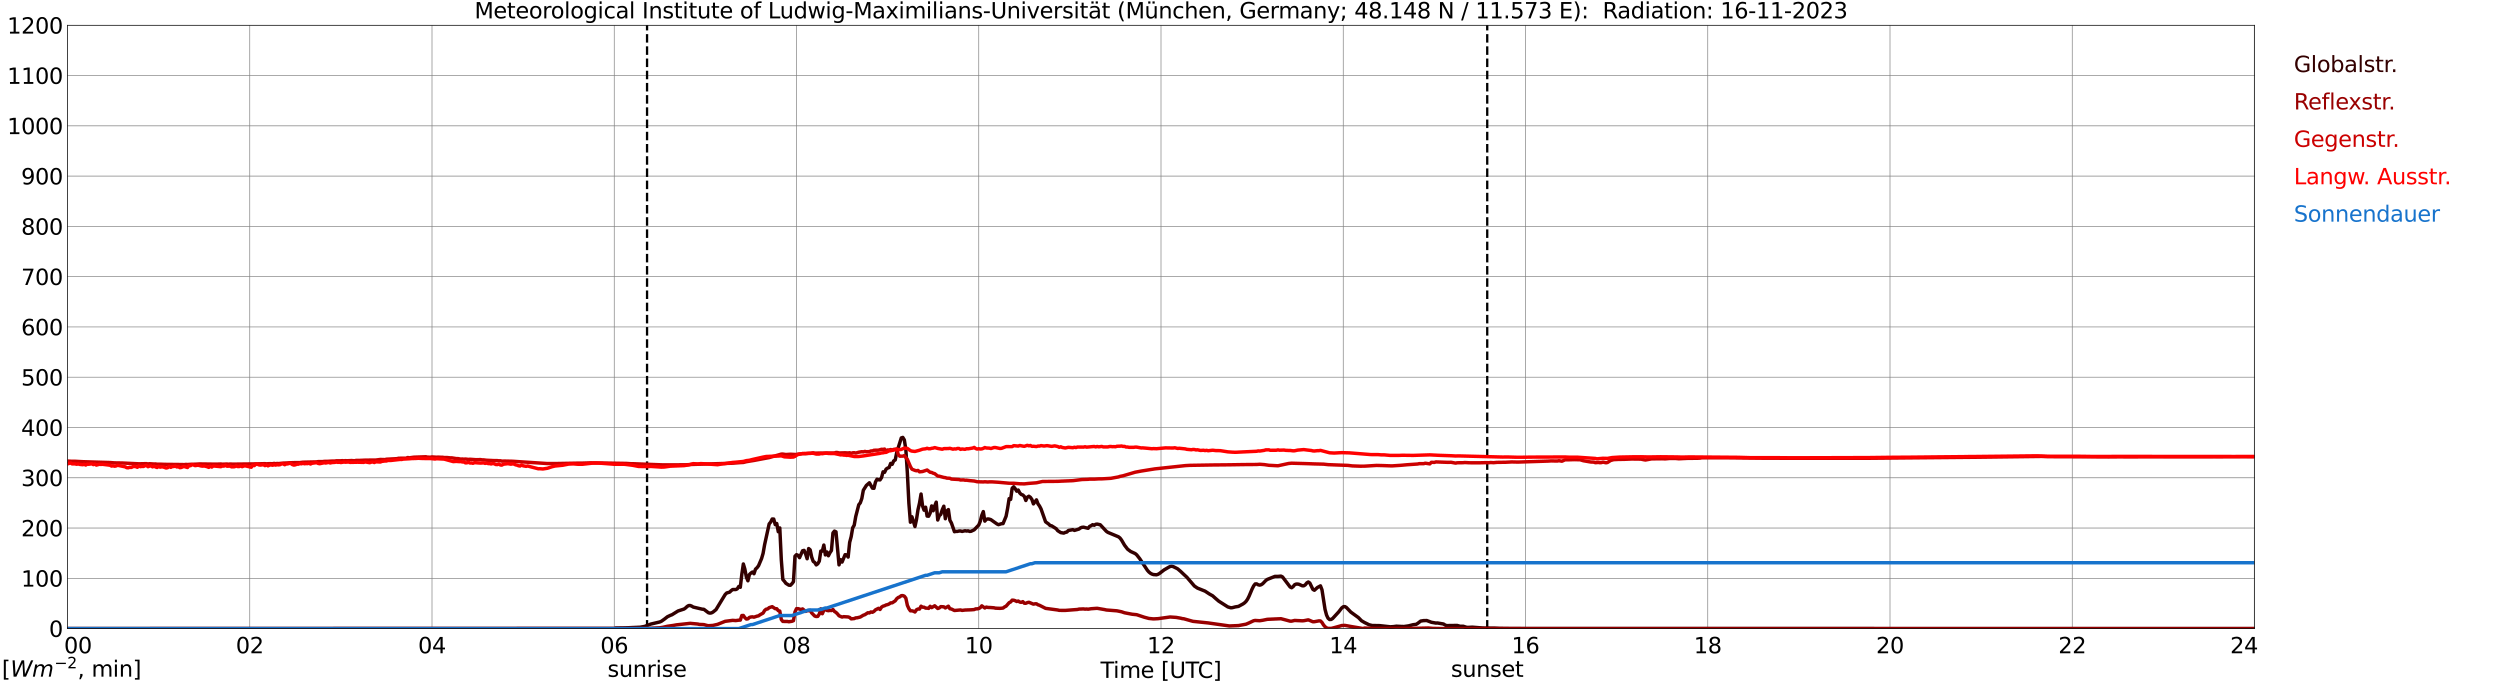 <?xml version="1.0" encoding="utf-8" standalone="no"?>
<!DOCTYPE svg PUBLIC "-//W3C//DTD SVG 1.1//EN"
  "http://www.w3.org/Graphics/SVG/1.1/DTD/svg11.dtd">
<svg xmlns:xlink="http://www.w3.org/1999/xlink" width="1085.4pt" height="296.64pt" viewBox="0 0 1085.4 296.64" xmlns="http://www.w3.org/2000/svg" version="1.1">
 <defs>
  <style type="text/css">*{stroke-linejoin: round; stroke-linecap: butt}</style>
 </defs>
 <g id="figure_1">
  <g id="patch_1">
   <path d="M 0 296.64 
L 1085.4 296.64 
L 1085.4 0 
L 0 0 
z
" style="fill: #ffffff"/>
  </g>
  <g id="axes_1">
   <g id="patch_2">
    <path d="M 29.306 272.909 
L 978.814 272.909 
L 978.814 10.976 
L 29.306 10.976 
z
" style="fill: #ffffff"/>
   </g>
   <g id="patch_3">
    <path d="M 978.814 272.909 
L 978.814 272.909 
L 978.814 10.976 
L 978.814 10.976 
z
" clip-path="url(#pbfa4c6bc63)" style="fill: #d3d3d3; opacity: 0.25; stroke: #d3d3d3; stroke-linejoin: miter"/>
   </g>
   <g id="matplotlib.axis_1">
    <g id="xtick_1">
     <g id="line2d_1">
      <path d="M 29.306 272.909 
L 29.306 10.976 
" clip-path="url(#pbfa4c6bc63)" style="fill: none; stroke: #808080; stroke-width: 0.3; stroke-linecap: square"/>
     </g>
     <g id="line2d_2"/>
     <g id="text_1">
      <!--    00 -->
      <g transform="translate(18.733 283.627) scale(0.095 -0.095)">
       <defs>
        <path id="DejaVuSans-20" transform="scale(0.016)"/>
        <path id="DejaVuSans-30" d="M 2034 4250 
Q 1547 4250 1301 3770 
Q 1056 3291 1056 2328 
Q 1056 1369 1301 889 
Q 1547 409 2034 409 
Q 2525 409 2770 889 
Q 3016 1369 3016 2328 
Q 3016 3291 2770 3770 
Q 2525 4250 2034 4250 
z
M 2034 4750 
Q 2819 4750 3233 4129 
Q 3647 3509 3647 2328 
Q 3647 1150 3233 529 
Q 2819 -91 2034 -91 
Q 1250 -91 836 529 
Q 422 1150 422 2328 
Q 422 3509 836 4129 
Q 1250 4750 2034 4750 
z
" transform="scale(0.016)"/>
       </defs>
       <use xlink:href="#DejaVuSans-20"/>
       <use xlink:href="#DejaVuSans-20" transform="translate(31.787 0)"/>
       <use xlink:href="#DejaVuSans-20" transform="translate(63.574 0)"/>
       <use xlink:href="#DejaVuSans-30" transform="translate(95.361 0)"/>
       <use xlink:href="#DejaVuSans-30" transform="translate(158.984 0)"/>
      </g>
     </g>
    </g>
    <g id="xtick_2">
     <g id="line2d_3">
      <path d="M 108.431 272.909 
L 108.431 10.976 
" clip-path="url(#pbfa4c6bc63)" style="fill: none; stroke: #808080; stroke-width: 0.3; stroke-linecap: square"/>
     </g>
     <g id="line2d_4"/>
     <g id="text_2">
      <!-- 02 -->
      <g transform="translate(102.387 283.627) scale(0.095 -0.095)">
       <defs>
        <path id="DejaVuSans-32" d="M 1228 531 
L 3431 531 
L 3431 0 
L 469 0 
L 469 531 
Q 828 903 1448 1529 
Q 2069 2156 2228 2338 
Q 2531 2678 2651 2914 
Q 2772 3150 2772 3378 
Q 2772 3750 2511 3984 
Q 2250 4219 1831 4219 
Q 1534 4219 1204 4116 
Q 875 4013 500 3803 
L 500 4441 
Q 881 4594 1212 4672 
Q 1544 4750 1819 4750 
Q 2544 4750 2975 4387 
Q 3406 4025 3406 3419 
Q 3406 3131 3298 2873 
Q 3191 2616 2906 2266 
Q 2828 2175 2409 1742 
Q 1991 1309 1228 531 
z
" transform="scale(0.016)"/>
       </defs>
       <use xlink:href="#DejaVuSans-30"/>
       <use xlink:href="#DejaVuSans-32" transform="translate(63.623 0)"/>
      </g>
     </g>
    </g>
    <g id="xtick_3">
     <g id="line2d_5">
      <path d="M 187.557 272.909 
L 187.557 10.976 
" clip-path="url(#pbfa4c6bc63)" style="fill: none; stroke: #808080; stroke-width: 0.3; stroke-linecap: square"/>
     </g>
     <g id="line2d_6"/>
     <g id="text_3">
      <!-- 04 -->
      <g transform="translate(181.513 283.627) scale(0.095 -0.095)">
       <defs>
        <path id="DejaVuSans-34" d="M 2419 4116 
L 825 1625 
L 2419 1625 
L 2419 4116 
z
M 2253 4666 
L 3047 4666 
L 3047 1625 
L 3713 1625 
L 3713 1100 
L 3047 1100 
L 3047 0 
L 2419 0 
L 2419 1100 
L 313 1100 
L 313 1709 
L 2253 4666 
z
" transform="scale(0.016)"/>
       </defs>
       <use xlink:href="#DejaVuSans-30"/>
       <use xlink:href="#DejaVuSans-34" transform="translate(63.623 0)"/>
      </g>
     </g>
    </g>
    <g id="xtick_4">
     <g id="line2d_7">
      <path d="M 266.683 272.909 
L 266.683 10.976 
" clip-path="url(#pbfa4c6bc63)" style="fill: none; stroke: #808080; stroke-width: 0.3; stroke-linecap: square"/>
     </g>
     <g id="line2d_8"/>
     <g id="text_4">
      <!-- 06 -->
      <g transform="translate(260.638 283.627) scale(0.095 -0.095)">
       <defs>
        <path id="DejaVuSans-36" d="M 2113 2584 
Q 1688 2584 1439 2293 
Q 1191 2003 1191 1497 
Q 1191 994 1439 701 
Q 1688 409 2113 409 
Q 2538 409 2786 701 
Q 3034 994 3034 1497 
Q 3034 2003 2786 2293 
Q 2538 2584 2113 2584 
z
M 3366 4563 
L 3366 3988 
Q 3128 4100 2886 4159 
Q 2644 4219 2406 4219 
Q 1781 4219 1451 3797 
Q 1122 3375 1075 2522 
Q 1259 2794 1537 2939 
Q 1816 3084 2150 3084 
Q 2853 3084 3261 2657 
Q 3669 2231 3669 1497 
Q 3669 778 3244 343 
Q 2819 -91 2113 -91 
Q 1303 -91 875 529 
Q 447 1150 447 2328 
Q 447 3434 972 4092 
Q 1497 4750 2381 4750 
Q 2619 4750 2861 4703 
Q 3103 4656 3366 4563 
z
" transform="scale(0.016)"/>
       </defs>
       <use xlink:href="#DejaVuSans-30"/>
       <use xlink:href="#DejaVuSans-36" transform="translate(63.623 0)"/>
      </g>
     </g>
    </g>
    <g id="xtick_5">
     <g id="line2d_9">
      <path d="M 345.808 272.909 
L 345.808 10.976 
" clip-path="url(#pbfa4c6bc63)" style="fill: none; stroke: #808080; stroke-width: 0.3; stroke-linecap: square"/>
     </g>
     <g id="line2d_10"/>
     <g id="text_5">
      <!-- 08 -->
      <g transform="translate(339.764 283.627) scale(0.095 -0.095)">
       <defs>
        <path id="DejaVuSans-38" d="M 2034 2216 
Q 1584 2216 1326 1975 
Q 1069 1734 1069 1313 
Q 1069 891 1326 650 
Q 1584 409 2034 409 
Q 2484 409 2743 651 
Q 3003 894 3003 1313 
Q 3003 1734 2745 1975 
Q 2488 2216 2034 2216 
z
M 1403 2484 
Q 997 2584 770 2862 
Q 544 3141 544 3541 
Q 544 4100 942 4425 
Q 1341 4750 2034 4750 
Q 2731 4750 3128 4425 
Q 3525 4100 3525 3541 
Q 3525 3141 3298 2862 
Q 3072 2584 2669 2484 
Q 3125 2378 3379 2068 
Q 3634 1759 3634 1313 
Q 3634 634 3220 271 
Q 2806 -91 2034 -91 
Q 1263 -91 848 271 
Q 434 634 434 1313 
Q 434 1759 690 2068 
Q 947 2378 1403 2484 
z
M 1172 3481 
Q 1172 3119 1398 2916 
Q 1625 2713 2034 2713 
Q 2441 2713 2670 2916 
Q 2900 3119 2900 3481 
Q 2900 3844 2670 4047 
Q 2441 4250 2034 4250 
Q 1625 4250 1398 4047 
Q 1172 3844 1172 3481 
z
" transform="scale(0.016)"/>
       </defs>
       <use xlink:href="#DejaVuSans-30"/>
       <use xlink:href="#DejaVuSans-38" transform="translate(63.623 0)"/>
      </g>
     </g>
    </g>
    <g id="xtick_6">
     <g id="line2d_11">
      <path d="M 424.934 272.909 
L 424.934 10.976 
" clip-path="url(#pbfa4c6bc63)" style="fill: none; stroke: #808080; stroke-width: 0.3; stroke-linecap: square"/>
     </g>
     <g id="line2d_12"/>
     <g id="text_6">
      <!-- 10 -->
      <g transform="translate(418.89 283.627) scale(0.095 -0.095)">
       <defs>
        <path id="DejaVuSans-31" d="M 794 531 
L 1825 531 
L 1825 4091 
L 703 3866 
L 703 4441 
L 1819 4666 
L 2450 4666 
L 2450 531 
L 3481 531 
L 3481 0 
L 794 0 
L 794 531 
z
" transform="scale(0.016)"/>
       </defs>
       <use xlink:href="#DejaVuSans-31"/>
       <use xlink:href="#DejaVuSans-30" transform="translate(63.623 0)"/>
      </g>
     </g>
    </g>
    <g id="xtick_7">
     <g id="line2d_13">
      <path d="M 504.06 272.909 
L 504.06 10.976 
" clip-path="url(#pbfa4c6bc63)" style="fill: none; stroke: #808080; stroke-width: 0.3; stroke-linecap: square"/>
     </g>
     <g id="line2d_14"/>
     <g id="text_7">
      <!-- 12 -->
      <g transform="translate(498.015 283.627) scale(0.095 -0.095)">
       <use xlink:href="#DejaVuSans-31"/>
       <use xlink:href="#DejaVuSans-32" transform="translate(63.623 0)"/>
      </g>
     </g>
    </g>
    <g id="xtick_8">
     <g id="line2d_15">
      <path d="M 583.185 272.909 
L 583.185 10.976 
" clip-path="url(#pbfa4c6bc63)" style="fill: none; stroke: #808080; stroke-width: 0.3; stroke-linecap: square"/>
     </g>
     <g id="line2d_16"/>
     <g id="text_8">
      <!-- 14 -->
      <g transform="translate(577.141 283.627) scale(0.095 -0.095)">
       <use xlink:href="#DejaVuSans-31"/>
       <use xlink:href="#DejaVuSans-34" transform="translate(63.623 0)"/>
      </g>
     </g>
    </g>
    <g id="xtick_9">
     <g id="line2d_17">
      <path d="M 662.311 272.909 
L 662.311 10.976 
" clip-path="url(#pbfa4c6bc63)" style="fill: none; stroke: #808080; stroke-width: 0.3; stroke-linecap: square"/>
     </g>
     <g id="line2d_18"/>
     <g id="text_9">
      <!-- 16 -->
      <g transform="translate(656.267 283.627) scale(0.095 -0.095)">
       <use xlink:href="#DejaVuSans-31"/>
       <use xlink:href="#DejaVuSans-36" transform="translate(63.623 0)"/>
      </g>
     </g>
    </g>
    <g id="xtick_10">
     <g id="line2d_19">
      <path d="M 741.437 272.909 
L 741.437 10.976 
" clip-path="url(#pbfa4c6bc63)" style="fill: none; stroke: #808080; stroke-width: 0.3; stroke-linecap: square"/>
     </g>
     <g id="line2d_20"/>
     <g id="text_10">
      <!-- 18 -->
      <g transform="translate(735.392 283.627) scale(0.095 -0.095)">
       <use xlink:href="#DejaVuSans-31"/>
       <use xlink:href="#DejaVuSans-38" transform="translate(63.623 0)"/>
      </g>
     </g>
    </g>
    <g id="xtick_11">
     <g id="line2d_21">
      <path d="M 820.562 272.909 
L 820.562 10.976 
" clip-path="url(#pbfa4c6bc63)" style="fill: none; stroke: #808080; stroke-width: 0.3; stroke-linecap: square"/>
     </g>
     <g id="line2d_22"/>
     <g id="text_11">
      <!-- 20 -->
      <g transform="translate(814.518 283.627) scale(0.095 -0.095)">
       <use xlink:href="#DejaVuSans-32"/>
       <use xlink:href="#DejaVuSans-30" transform="translate(63.623 0)"/>
      </g>
     </g>
    </g>
    <g id="xtick_12">
     <g id="line2d_23">
      <path d="M 899.688 272.909 
L 899.688 10.976 
" clip-path="url(#pbfa4c6bc63)" style="fill: none; stroke: #808080; stroke-width: 0.3; stroke-linecap: square"/>
     </g>
     <g id="line2d_24"/>
     <g id="text_12">
      <!-- 22 -->
      <g transform="translate(893.644 283.627) scale(0.095 -0.095)">
       <use xlink:href="#DejaVuSans-32"/>
       <use xlink:href="#DejaVuSans-32" transform="translate(63.623 0)"/>
      </g>
     </g>
    </g>
    <g id="xtick_13">
     <g id="line2d_25">
      <path d="M 978.814 272.909 
L 978.814 10.976 
" clip-path="url(#pbfa4c6bc63)" style="fill: none; stroke: #808080; stroke-width: 0.3; stroke-linecap: square"/>
     </g>
     <g id="line2d_26"/>
     <g id="text_13">
      <!-- 24    -->
      <g transform="translate(968.241 283.627) scale(0.095 -0.095)">
       <use xlink:href="#DejaVuSans-32"/>
       <use xlink:href="#DejaVuSans-34" transform="translate(63.623 0)"/>
       <use xlink:href="#DejaVuSans-20" transform="translate(127.246 0)"/>
       <use xlink:href="#DejaVuSans-20" transform="translate(159.033 0)"/>
       <use xlink:href="#DejaVuSans-20" transform="translate(190.82 0)"/>
      </g>
     </g>
    </g>
    <g id="text_14">
     <!-- Time [UTC] -->
     <g transform="translate(477.806 294.322) scale(0.095 -0.095)">
      <defs>
       <path id="DejaVuSans-54" d="M -19 4666 
L 3928 4666 
L 3928 4134 
L 2272 4134 
L 2272 0 
L 1638 0 
L 1638 4134 
L -19 4134 
L -19 4666 
z
" transform="scale(0.016)"/>
       <path id="DejaVuSans-69" d="M 603 3500 
L 1178 3500 
L 1178 0 
L 603 0 
L 603 3500 
z
M 603 4863 
L 1178 4863 
L 1178 4134 
L 603 4134 
L 603 4863 
z
" transform="scale(0.016)"/>
       <path id="DejaVuSans-6d" d="M 3328 2828 
Q 3544 3216 3844 3400 
Q 4144 3584 4550 3584 
Q 5097 3584 5394 3201 
Q 5691 2819 5691 2113 
L 5691 0 
L 5113 0 
L 5113 2094 
Q 5113 2597 4934 2840 
Q 4756 3084 4391 3084 
Q 3944 3084 3684 2787 
Q 3425 2491 3425 1978 
L 3425 0 
L 2847 0 
L 2847 2094 
Q 2847 2600 2669 2842 
Q 2491 3084 2119 3084 
Q 1678 3084 1418 2786 
Q 1159 2488 1159 1978 
L 1159 0 
L 581 0 
L 581 3500 
L 1159 3500 
L 1159 2956 
Q 1356 3278 1631 3431 
Q 1906 3584 2284 3584 
Q 2666 3584 2933 3390 
Q 3200 3197 3328 2828 
z
" transform="scale(0.016)"/>
       <path id="DejaVuSans-65" d="M 3597 1894 
L 3597 1613 
L 953 1613 
Q 991 1019 1311 708 
Q 1631 397 2203 397 
Q 2534 397 2845 478 
Q 3156 559 3463 722 
L 3463 178 
Q 3153 47 2828 -22 
Q 2503 -91 2169 -91 
Q 1331 -91 842 396 
Q 353 884 353 1716 
Q 353 2575 817 3079 
Q 1281 3584 2069 3584 
Q 2775 3584 3186 3129 
Q 3597 2675 3597 1894 
z
M 3022 2063 
Q 3016 2534 2758 2815 
Q 2500 3097 2075 3097 
Q 1594 3097 1305 2825 
Q 1016 2553 972 2059 
L 3022 2063 
z
" transform="scale(0.016)"/>
       <path id="DejaVuSans-5b" d="M 550 4863 
L 1875 4863 
L 1875 4416 
L 1125 4416 
L 1125 -397 
L 1875 -397 
L 1875 -844 
L 550 -844 
L 550 4863 
z
" transform="scale(0.016)"/>
       <path id="DejaVuSans-55" d="M 556 4666 
L 1191 4666 
L 1191 1831 
Q 1191 1081 1462 751 
Q 1734 422 2344 422 
Q 2950 422 3222 751 
Q 3494 1081 3494 1831 
L 3494 4666 
L 4128 4666 
L 4128 1753 
Q 4128 841 3676 375 
Q 3225 -91 2344 -91 
Q 1459 -91 1007 375 
Q 556 841 556 1753 
L 556 4666 
z
" transform="scale(0.016)"/>
       <path id="DejaVuSans-43" d="M 4122 4306 
L 4122 3641 
Q 3803 3938 3442 4084 
Q 3081 4231 2675 4231 
Q 1875 4231 1450 3742 
Q 1025 3253 1025 2328 
Q 1025 1406 1450 917 
Q 1875 428 2675 428 
Q 3081 428 3442 575 
Q 3803 722 4122 1019 
L 4122 359 
Q 3791 134 3420 21 
Q 3050 -91 2638 -91 
Q 1578 -91 968 557 
Q 359 1206 359 2328 
Q 359 3453 968 4101 
Q 1578 4750 2638 4750 
Q 3056 4750 3426 4639 
Q 3797 4528 4122 4306 
z
" transform="scale(0.016)"/>
       <path id="DejaVuSans-5d" d="M 1947 4863 
L 1947 -844 
L 622 -844 
L 622 -397 
L 1369 -397 
L 1369 4416 
L 622 4416 
L 622 4863 
L 1947 4863 
z
" transform="scale(0.016)"/>
      </defs>
      <use xlink:href="#DejaVuSans-54"/>
      <use xlink:href="#DejaVuSans-69" transform="translate(57.959 0)"/>
      <use xlink:href="#DejaVuSans-6d" transform="translate(85.742 0)"/>
      <use xlink:href="#DejaVuSans-65" transform="translate(183.154 0)"/>
      <use xlink:href="#DejaVuSans-20" transform="translate(244.678 0)"/>
      <use xlink:href="#DejaVuSans-5b" transform="translate(276.465 0)"/>
      <use xlink:href="#DejaVuSans-55" transform="translate(315.479 0)"/>
      <use xlink:href="#DejaVuSans-54" transform="translate(388.672 0)"/>
      <use xlink:href="#DejaVuSans-43" transform="translate(443.881 0)"/>
      <use xlink:href="#DejaVuSans-5d" transform="translate(513.705 0)"/>
     </g>
    </g>
   </g>
   <g id="matplotlib.axis_2">
    <g id="ytick_1">
     <g id="line2d_27">
      <path d="M 29.306 272.909 
L 978.814 272.909 
" clip-path="url(#pbfa4c6bc63)" style="fill: none; stroke: #808080; stroke-width: 0.3; stroke-linecap: square"/>
     </g>
     <g id="line2d_28"/>
     <g id="text_15">
      <!-- 0 -->
      <g transform="translate(21.261 276.518) scale(0.095 -0.095)">
       <use xlink:href="#DejaVuSans-30"/>
      </g>
     </g>
    </g>
    <g id="ytick_2">
     <g id="line2d_29">
      <path d="M 29.306 251.081 
L 978.814 251.081 
" clip-path="url(#pbfa4c6bc63)" style="fill: none; stroke: #808080; stroke-width: 0.3; stroke-linecap: square"/>
     </g>
     <g id="line2d_30"/>
     <g id="text_16">
      <!-- 100 -->
      <g transform="translate(9.173 254.69) scale(0.095 -0.095)">
       <use xlink:href="#DejaVuSans-31"/>
       <use xlink:href="#DejaVuSans-30" transform="translate(63.623 0)"/>
       <use xlink:href="#DejaVuSans-30" transform="translate(127.246 0)"/>
      </g>
     </g>
    </g>
    <g id="ytick_3">
     <g id="line2d_31">
      <path d="M 29.306 229.253 
L 978.814 229.253 
" clip-path="url(#pbfa4c6bc63)" style="fill: none; stroke: #808080; stroke-width: 0.3; stroke-linecap: square"/>
     </g>
     <g id="line2d_32"/>
     <g id="text_17">
      <!-- 200 -->
      <g transform="translate(9.173 232.863) scale(0.095 -0.095)">
       <use xlink:href="#DejaVuSans-32"/>
       <use xlink:href="#DejaVuSans-30" transform="translate(63.623 0)"/>
       <use xlink:href="#DejaVuSans-30" transform="translate(127.246 0)"/>
      </g>
     </g>
    </g>
    <g id="ytick_4">
     <g id="line2d_33">
      <path d="M 29.306 207.426 
L 978.814 207.426 
" clip-path="url(#pbfa4c6bc63)" style="fill: none; stroke: #808080; stroke-width: 0.3; stroke-linecap: square"/>
     </g>
     <g id="line2d_34"/>
     <g id="text_18">
      <!-- 300 -->
      <g transform="translate(9.173 211.035) scale(0.095 -0.095)">
       <defs>
        <path id="DejaVuSans-33" d="M 2597 2516 
Q 3050 2419 3304 2112 
Q 3559 1806 3559 1356 
Q 3559 666 3084 287 
Q 2609 -91 1734 -91 
Q 1441 -91 1130 -33 
Q 819 25 488 141 
L 488 750 
Q 750 597 1062 519 
Q 1375 441 1716 441 
Q 2309 441 2620 675 
Q 2931 909 2931 1356 
Q 2931 1769 2642 2001 
Q 2353 2234 1838 2234 
L 1294 2234 
L 1294 2753 
L 1863 2753 
Q 2328 2753 2575 2939 
Q 2822 3125 2822 3475 
Q 2822 3834 2567 4026 
Q 2313 4219 1838 4219 
Q 1578 4219 1281 4162 
Q 984 4106 628 3988 
L 628 4550 
Q 988 4650 1302 4700 
Q 1616 4750 1894 4750 
Q 2613 4750 3031 4423 
Q 3450 4097 3450 3541 
Q 3450 3153 3228 2886 
Q 3006 2619 2597 2516 
z
" transform="scale(0.016)"/>
       </defs>
       <use xlink:href="#DejaVuSans-33"/>
       <use xlink:href="#DejaVuSans-30" transform="translate(63.623 0)"/>
       <use xlink:href="#DejaVuSans-30" transform="translate(127.246 0)"/>
      </g>
     </g>
    </g>
    <g id="ytick_5">
     <g id="line2d_35">
      <path d="M 29.306 185.598 
L 978.814 185.598 
" clip-path="url(#pbfa4c6bc63)" style="fill: none; stroke: #808080; stroke-width: 0.3; stroke-linecap: square"/>
     </g>
     <g id="line2d_36"/>
     <g id="text_19">
      <!-- 400 -->
      <g transform="translate(9.173 189.207) scale(0.095 -0.095)">
       <use xlink:href="#DejaVuSans-34"/>
       <use xlink:href="#DejaVuSans-30" transform="translate(63.623 0)"/>
       <use xlink:href="#DejaVuSans-30" transform="translate(127.246 0)"/>
      </g>
     </g>
    </g>
    <g id="ytick_6">
     <g id="line2d_37">
      <path d="M 29.306 163.77 
L 978.814 163.77 
" clip-path="url(#pbfa4c6bc63)" style="fill: none; stroke: #808080; stroke-width: 0.3; stroke-linecap: square"/>
     </g>
     <g id="line2d_38"/>
     <g id="text_20">
      <!-- 500 -->
      <g transform="translate(9.173 167.379) scale(0.095 -0.095)">
       <defs>
        <path id="DejaVuSans-35" d="M 691 4666 
L 3169 4666 
L 3169 4134 
L 1269 4134 
L 1269 2991 
Q 1406 3038 1543 3061 
Q 1681 3084 1819 3084 
Q 2600 3084 3056 2656 
Q 3513 2228 3513 1497 
Q 3513 744 3044 326 
Q 2575 -91 1722 -91 
Q 1428 -91 1123 -41 
Q 819 9 494 109 
L 494 744 
Q 775 591 1075 516 
Q 1375 441 1709 441 
Q 2250 441 2565 725 
Q 2881 1009 2881 1497 
Q 2881 1984 2565 2268 
Q 2250 2553 1709 2553 
Q 1456 2553 1204 2497 
Q 953 2441 691 2322 
L 691 4666 
z
" transform="scale(0.016)"/>
       </defs>
       <use xlink:href="#DejaVuSans-35"/>
       <use xlink:href="#DejaVuSans-30" transform="translate(63.623 0)"/>
       <use xlink:href="#DejaVuSans-30" transform="translate(127.246 0)"/>
      </g>
     </g>
    </g>
    <g id="ytick_7">
     <g id="line2d_39">
      <path d="M 29.306 141.942 
L 978.814 141.942 
" clip-path="url(#pbfa4c6bc63)" style="fill: none; stroke: #808080; stroke-width: 0.3; stroke-linecap: square"/>
     </g>
     <g id="line2d_40"/>
     <g id="text_21">
      <!-- 600 -->
      <g transform="translate(9.173 145.551) scale(0.095 -0.095)">
       <use xlink:href="#DejaVuSans-36"/>
       <use xlink:href="#DejaVuSans-30" transform="translate(63.623 0)"/>
       <use xlink:href="#DejaVuSans-30" transform="translate(127.246 0)"/>
      </g>
     </g>
    </g>
    <g id="ytick_8">
     <g id="line2d_41">
      <path d="M 29.306 120.114 
L 978.814 120.114 
" clip-path="url(#pbfa4c6bc63)" style="fill: none; stroke: #808080; stroke-width: 0.3; stroke-linecap: square"/>
     </g>
     <g id="line2d_42"/>
     <g id="text_22">
      <!-- 700 -->
      <g transform="translate(9.173 123.724) scale(0.095 -0.095)">
       <defs>
        <path id="DejaVuSans-37" d="M 525 4666 
L 3525 4666 
L 3525 4397 
L 1831 0 
L 1172 0 
L 2766 4134 
L 525 4134 
L 525 4666 
z
" transform="scale(0.016)"/>
       </defs>
       <use xlink:href="#DejaVuSans-37"/>
       <use xlink:href="#DejaVuSans-30" transform="translate(63.623 0)"/>
       <use xlink:href="#DejaVuSans-30" transform="translate(127.246 0)"/>
      </g>
     </g>
    </g>
    <g id="ytick_9">
     <g id="line2d_43">
      <path d="M 29.306 98.287 
L 978.814 98.287 
" clip-path="url(#pbfa4c6bc63)" style="fill: none; stroke: #808080; stroke-width: 0.3; stroke-linecap: square"/>
     </g>
     <g id="line2d_44"/>
     <g id="text_23">
      <!-- 800 -->
      <g transform="translate(9.173 101.896) scale(0.095 -0.095)">
       <use xlink:href="#DejaVuSans-38"/>
       <use xlink:href="#DejaVuSans-30" transform="translate(63.623 0)"/>
       <use xlink:href="#DejaVuSans-30" transform="translate(127.246 0)"/>
      </g>
     </g>
    </g>
    <g id="ytick_10">
     <g id="line2d_45">
      <path d="M 29.306 76.459 
L 978.814 76.459 
" clip-path="url(#pbfa4c6bc63)" style="fill: none; stroke: #808080; stroke-width: 0.3; stroke-linecap: square"/>
     </g>
     <g id="line2d_46"/>
     <g id="text_24">
      <!-- 900 -->
      <g transform="translate(9.173 80.068) scale(0.095 -0.095)">
       <defs>
        <path id="DejaVuSans-39" d="M 703 97 
L 703 672 
Q 941 559 1184 500 
Q 1428 441 1663 441 
Q 2288 441 2617 861 
Q 2947 1281 2994 2138 
Q 2813 1869 2534 1725 
Q 2256 1581 1919 1581 
Q 1219 1581 811 2004 
Q 403 2428 403 3163 
Q 403 3881 828 4315 
Q 1253 4750 1959 4750 
Q 2769 4750 3195 4129 
Q 3622 3509 3622 2328 
Q 3622 1225 3098 567 
Q 2575 -91 1691 -91 
Q 1453 -91 1209 -44 
Q 966 3 703 97 
z
M 1959 2075 
Q 2384 2075 2632 2365 
Q 2881 2656 2881 3163 
Q 2881 3666 2632 3958 
Q 2384 4250 1959 4250 
Q 1534 4250 1286 3958 
Q 1038 3666 1038 3163 
Q 1038 2656 1286 2365 
Q 1534 2075 1959 2075 
z
" transform="scale(0.016)"/>
       </defs>
       <use xlink:href="#DejaVuSans-39"/>
       <use xlink:href="#DejaVuSans-30" transform="translate(63.623 0)"/>
       <use xlink:href="#DejaVuSans-30" transform="translate(127.246 0)"/>
      </g>
     </g>
    </g>
    <g id="ytick_11">
     <g id="line2d_47">
      <path d="M 29.306 54.631 
L 978.814 54.631 
" clip-path="url(#pbfa4c6bc63)" style="fill: none; stroke: #808080; stroke-width: 0.3; stroke-linecap: square"/>
     </g>
     <g id="line2d_48"/>
     <g id="text_25">
      <!-- 1000 -->
      <g transform="translate(3.128 58.24) scale(0.095 -0.095)">
       <use xlink:href="#DejaVuSans-31"/>
       <use xlink:href="#DejaVuSans-30" transform="translate(63.623 0)"/>
       <use xlink:href="#DejaVuSans-30" transform="translate(127.246 0)"/>
       <use xlink:href="#DejaVuSans-30" transform="translate(190.869 0)"/>
      </g>
     </g>
    </g>
    <g id="ytick_12">
     <g id="line2d_49">
      <path d="M 29.306 32.803 
L 978.814 32.803 
" clip-path="url(#pbfa4c6bc63)" style="fill: none; stroke: #808080; stroke-width: 0.3; stroke-linecap: square"/>
     </g>
     <g id="line2d_50"/>
     <g id="text_26">
      <!-- 1100 -->
      <g transform="translate(3.128 36.413) scale(0.095 -0.095)">
       <use xlink:href="#DejaVuSans-31"/>
       <use xlink:href="#DejaVuSans-31" transform="translate(63.623 0)"/>
       <use xlink:href="#DejaVuSans-30" transform="translate(127.246 0)"/>
       <use xlink:href="#DejaVuSans-30" transform="translate(190.869 0)"/>
      </g>
     </g>
    </g>
    <g id="ytick_13">
     <g id="line2d_51">
      <path d="M 29.306 10.976 
L 978.814 10.976 
" clip-path="url(#pbfa4c6bc63)" style="fill: none; stroke: #808080; stroke-width: 0.3; stroke-linecap: square"/>
     </g>
     <g id="line2d_52"/>
     <g id="text_27">
      <!-- 1200 -->
      <g transform="translate(3.128 14.585) scale(0.095 -0.095)">
       <use xlink:href="#DejaVuSans-31"/>
       <use xlink:href="#DejaVuSans-32" transform="translate(63.623 0)"/>
       <use xlink:href="#DejaVuSans-30" transform="translate(127.246 0)"/>
       <use xlink:href="#DejaVuSans-30" transform="translate(190.869 0)"/>
      </g>
     </g>
    </g>
   </g>
   <g id="line2d_53">
    <path d="M 280.925 272.909 
L 280.925 10.976 
" clip-path="url(#pbfa4c6bc63)" style="fill: none; stroke-dasharray: 3.7,1.6; stroke-dashoffset: 0; stroke: #000000"/>
   </g>
   <g id="line2d_54">
    <path d="M 645.695 272.909 
L 645.695 10.976 
" clip-path="url(#pbfa4c6bc63)" style="fill: none; stroke-dasharray: 3.7,1.6; stroke-dashoffset: 0; stroke: #000000"/>
   </g>
   <g id="line2d_55">
    <path d="M 29.306 272.909 
L 266.683 272.909 
L 267.342 272.66 
L 271.298 272.599 
L 273.277 272.518 
L 274.595 272.457 
L 277.892 272.315 
L 279.87 271.97 
L 282.508 270.957 
L 286.464 270.025 
L 287.124 269.742 
L 288.442 268.81 
L 289.761 267.775 
L 291.08 267.146 
L 291.739 266.904 
L 294.377 265.263 
L 297.014 264.411 
L 297.674 263.924 
L 298.333 263.296 
L 298.992 262.912 
L 299.652 262.89 
L 300.311 263.154 
L 300.971 263.56 
L 304.927 264.492 
L 305.586 264.531 
L 307.564 266.033 
L 308.224 266.195 
L 308.883 266.092 
L 309.543 265.749 
L 310.861 264.673 
L 314.818 258.149 
L 315.477 257.459 
L 316.796 257.075 
L 317.455 256.424 
L 318.114 255.94 
L 319.433 255.96 
L 320.093 255.656 
L 320.752 254.602 
L 321.411 254.986 
L 322.071 249.311 
L 322.73 244.854 
L 323.39 247.102 
L 324.049 250.568 
L 324.708 252.148 
L 325.368 249.433 
L 326.027 248.804 
L 326.686 248.359 
L 327.346 249.088 
L 328.005 247.102 
L 328.665 246.495 
L 329.324 245.624 
L 330.643 242.503 
L 331.302 240.252 
L 331.961 236.483 
L 333.94 227.463 
L 334.599 226.673 
L 335.258 225.335 
L 335.918 225.355 
L 336.577 227.767 
L 337.236 227.302 
L 337.896 230.849 
L 338.555 229.207 
L 339.215 243.07 
L 339.874 251.622 
L 340.533 252.332 
L 341.193 253.244 
L 342.512 254.074 
L 343.171 254.095 
L 343.83 253.425 
L 344.49 252.554 
L 345.149 241.488 
L 345.808 240.82 
L 346.468 241.104 
L 347.127 242.116 
L 348.446 239.117 
L 349.105 238.956 
L 349.765 240.495 
L 350.424 242.583 
L 351.083 238.166 
L 351.743 238.711 
L 352.402 241.874 
L 353.062 243.738 
L 353.721 244.183 
L 354.38 245.257 
L 355.04 244.773 
L 355.699 243.638 
L 356.359 239.259 
L 357.018 239.279 
L 357.677 236.644 
L 358.337 240.92 
L 358.996 239.643 
L 359.655 241.287 
L 360.315 239.988 
L 360.974 239.017 
L 361.634 231.375 
L 362.293 230.585 
L 362.952 230.91 
L 364.271 245.238 
L 364.93 242.968 
L 365.59 244.022 
L 366.909 240.82 
L 367.568 240.901 
L 368.227 241.854 
L 368.887 235.489 
L 369.546 232.997 
L 370.206 229.146 
L 370.865 228.031 
L 371.524 224.261 
L 372.843 219.134 
L 373.502 218.324 
L 374.162 216.438 
L 374.821 212.852 
L 376.14 210.763 
L 377.459 209.608 
L 378.777 211.94 
L 379.437 212.001 
L 380.096 209.283 
L 380.756 208.067 
L 381.415 208.29 
L 382.074 208.351 
L 382.734 207.338 
L 383.393 204.845 
L 384.053 205.048 
L 384.712 203.669 
L 385.371 203.224 
L 386.031 202.96 
L 386.69 201.198 
L 387.349 201.582 
L 388.009 200.083 
L 388.668 199.698 
L 389.328 196.455 
L 391.306 190.131 
L 391.965 189.909 
L 392.624 191.002 
L 393.284 195.198 
L 393.943 205.393 
L 394.603 218.505 
L 395.262 226.734 
L 395.921 224.364 
L 397.24 228.598 
L 397.899 225.58 
L 398.559 221.282 
L 399.218 218.405 
L 399.878 214.493 
L 400.537 219.66 
L 401.196 221.504 
L 401.856 220.208 
L 402.515 224.058 
L 403.175 224.119 
L 403.834 222.762 
L 404.493 219.66 
L 405.153 221.749 
L 405.812 219.66 
L 406.471 218.019 
L 407.131 225.761 
L 407.79 223.897 
L 408.45 223.349 
L 409.109 221.262 
L 409.768 219.782 
L 410.428 225.213 
L 411.087 221.849 
L 411.746 221.242 
L 412.406 225.863 
L 413.065 227.057 
L 414.384 230.849 
L 415.043 230.707 
L 415.703 230.707 
L 416.362 230.543 
L 417.022 230.524 
L 417.681 230.727 
L 419 230.423 
L 419.659 230.565 
L 420.318 230.463 
L 420.978 230.727 
L 421.637 230.646 
L 422.956 230.017 
L 424.934 227.95 
L 425.593 226.309 
L 426.253 223.755 
L 426.912 222.113 
L 427.572 226.248 
L 428.231 225.477 
L 428.89 225.296 
L 429.55 225.396 
L 430.209 225.619 
L 432.847 227.483 
L 433.506 227.789 
L 434.825 227.363 
L 435.484 227.322 
L 436.803 224.139 
L 437.462 220.714 
L 438.122 216.499 
L 438.781 216.803 
L 439.44 211.979 
L 440.1 211.35 
L 440.759 212.162 
L 441.419 213.256 
L 442.078 212.749 
L 442.737 214.026 
L 443.397 214.675 
L 444.056 214.897 
L 444.716 215.526 
L 445.375 217.289 
L 446.034 215.851 
L 446.694 215.445 
L 447.353 215.912 
L 448.012 216.864 
L 448.672 218.769 
L 449.991 217.025 
L 450.65 218.75 
L 451.309 219.682 
L 451.969 220.937 
L 453.947 226.551 
L 455.266 227.505 
L 455.925 228.173 
L 456.584 228.295 
L 458.563 229.55 
L 459.222 230.401 
L 460.541 231.233 
L 461.859 231.456 
L 462.519 231.133 
L 463.178 231.01 
L 463.838 230.321 
L 465.816 229.956 
L 466.475 230.281 
L 468.453 229.692 
L 469.113 229.186 
L 469.772 228.943 
L 470.431 228.882 
L 472.409 229.369 
L 473.069 228.537 
L 473.728 228.234 
L 474.388 227.789 
L 475.047 228.051 
L 475.706 227.625 
L 476.366 227.544 
L 477.685 227.828 
L 480.322 230.666 
L 480.981 231.133 
L 485.597 233.058 
L 486.256 233.584 
L 486.916 234.455 
L 488.235 236.705 
L 489.553 238.427 
L 490.872 239.421 
L 492.191 240.03 
L 492.85 240.333 
L 493.51 240.881 
L 494.828 242.562 
L 498.125 247.569 
L 498.785 248.318 
L 499.444 248.866 
L 500.103 249.23 
L 500.763 249.453 
L 502.082 249.555 
L 502.741 249.352 
L 503.4 248.968 
L 505.379 247.447 
L 507.357 246.292 
L 508.016 245.947 
L 508.675 245.825 
L 509.335 245.989 
L 510.654 246.637 
L 511.313 246.982 
L 512.632 248.117 
L 513.95 249.372 
L 515.269 250.588 
L 518.566 254.44 
L 519.885 255.331 
L 523.182 256.649 
L 525.16 257.946 
L 526.479 258.675 
L 527.797 259.851 
L 529.116 260.986 
L 533.073 263.499 
L 534.391 263.883 
L 535.051 263.822 
L 536.369 263.479 
L 537.688 263.276 
L 539.666 262.202 
L 540.326 261.735 
L 540.985 261.087 
L 541.644 260.135 
L 542.304 258.817 
L 543.623 255.695 
L 544.282 254.379 
L 544.941 253.528 
L 545.601 253.486 
L 546.26 253.892 
L 546.919 254.054 
L 547.579 253.851 
L 548.238 253.406 
L 549.557 252.028 
L 550.216 251.561 
L 553.513 250.245 
L 554.832 250.245 
L 556.151 250.123 
L 556.81 250.468 
L 560.107 254.825 
L 560.766 255.169 
L 561.426 254.683 
L 562.085 253.851 
L 562.745 253.589 
L 563.404 253.567 
L 564.063 253.709 
L 565.382 254.318 
L 566.042 254.338 
L 566.701 253.912 
L 567.36 253.08 
L 568.02 252.677 
L 568.679 253.142 
L 569.998 255.898 
L 570.657 256.263 
L 571.976 255.067 
L 573.295 254.357 
L 573.954 256.082 
L 575.273 264.531 
L 575.932 267.026 
L 576.592 268.423 
L 577.251 268.971 
L 577.91 268.951 
L 578.57 268.526 
L 581.207 265.666 
L 582.526 263.944 
L 583.185 263.438 
L 583.845 263.337 
L 584.504 263.702 
L 586.482 265.749 
L 589.779 268.139 
L 591.098 269.497 
L 592.417 270.268 
L 594.395 271.241 
L 595.714 271.564 
L 599.011 271.625 
L 603.626 272.132 
L 604.945 272.051 
L 606.264 271.87 
L 608.242 271.97 
L 609.561 272.012 
L 611.539 271.728 
L 613.517 271.222 
L 614.836 271.058 
L 615.495 270.654 
L 616.814 269.639 
L 618.133 269.436 
L 619.451 269.416 
L 620.77 269.903 
L 621.429 270.167 
L 623.408 270.512 
L 624.067 270.471 
L 626.705 270.916 
L 627.364 271.342 
L 628.023 271.606 
L 632.639 271.545 
L 633.958 271.909 
L 635.276 271.889 
L 636.595 272.315 
L 637.255 272.396 
L 639.233 272.295 
L 643.848 272.66 
L 649.123 272.721 
L 651.102 272.821 
L 656.377 272.883 
L 978.154 272.909 
L 978.154 272.909 
" clip-path="url(#pbfa4c6bc63)" style="fill: none; stroke: #330000; stroke-width: 1.5; stroke-linecap: square"/>
   </g>
   <g id="line2d_56">
    <path d="M 29.306 272.909 
L 281.189 272.817 
L 286.464 272.553 
L 287.783 272.352 
L 289.761 271.905 
L 292.399 271.521 
L 293.717 271.278 
L 299.652 270.628 
L 302.949 270.933 
L 303.608 271.095 
L 305.586 271.176 
L 306.905 271.54 
L 307.564 271.662 
L 309.543 271.521 
L 311.521 271.075 
L 314.818 269.757 
L 318.114 269.331 
L 319.433 269.434 
L 320.752 269.25 
L 321.411 269.231 
L 322.071 267.244 
L 322.73 267.203 
L 323.39 268.157 
L 324.049 268.764 
L 324.708 268.683 
L 325.368 268.054 
L 326.027 267.873 
L 326.686 267.812 
L 327.346 267.954 
L 328.665 267.509 
L 329.324 267.367 
L 329.983 266.9 
L 331.302 266.171 
L 331.961 265.055 
L 332.621 264.488 
L 333.28 264.387 
L 333.94 263.82 
L 335.258 263.394 
L 336.577 264.285 
L 337.236 264.285 
L 337.896 265.136 
L 338.555 265.297 
L 339.215 268.986 
L 339.874 269.798 
L 341.852 269.818 
L 342.512 269.94 
L 343.83 269.737 
L 344.49 269.473 
L 345.149 265.664 
L 345.808 264.265 
L 346.468 264.245 
L 347.787 264.63 
L 348.446 264.365 
L 349.765 265.439 
L 350.424 265.116 
L 351.083 265.136 
L 351.743 264.994 
L 352.402 266.109 
L 353.721 267.467 
L 354.38 267.67 
L 355.04 267.609 
L 355.699 266.616 
L 356.359 264.346 
L 357.018 266.454 
L 357.677 264.994 
L 358.337 264.568 
L 358.996 265.014 
L 359.655 265.136 
L 360.315 265.014 
L 360.974 265.075 
L 361.634 264.61 
L 362.293 265.481 
L 362.952 265.887 
L 363.612 266.535 
L 364.271 267.345 
L 365.59 267.912 
L 366.249 267.731 
L 368.227 267.851 
L 368.887 268.074 
L 369.546 268.683 
L 370.865 268.561 
L 371.524 268.257 
L 372.184 268.216 
L 373.502 267.893 
L 374.821 267.103 
L 375.481 266.88 
L 376.799 266.029 
L 377.459 266.109 
L 378.118 265.684 
L 378.777 265.826 
L 379.437 265.439 
L 380.096 264.771 
L 381.415 264.103 
L 382.074 264.61 
L 382.734 263.575 
L 383.393 263.171 
L 384.053 262.988 
L 384.712 262.643 
L 385.371 262.501 
L 386.031 262.218 
L 386.69 261.731 
L 387.349 261.731 
L 388.668 260.86 
L 389.328 259.928 
L 389.987 259.4 
L 390.646 259.138 
L 391.306 258.609 
L 391.965 258.59 
L 392.624 258.834 
L 393.284 259.705 
L 393.943 262.805 
L 394.603 264.265 
L 395.262 265.197 
L 395.921 265.197 
L 396.581 265.359 
L 397.24 265.703 
L 397.899 264.73 
L 398.559 264.407 
L 399.218 264.427 
L 399.878 263.191 
L 400.537 263.617 
L 401.196 263.617 
L 401.856 264.021 
L 402.515 264.021 
L 403.175 264.143 
L 403.834 263.23 
L 404.493 263.798 
L 405.812 263.008 
L 407.131 264.184 
L 407.79 263.94 
L 408.45 263.372 
L 409.768 263.453 
L 410.428 263.94 
L 411.746 263.191 
L 412.406 264.285 
L 413.065 264.407 
L 414.384 265.055 
L 417.022 264.813 
L 417.681 265.014 
L 419 264.852 
L 421.637 264.752 
L 422.956 264.649 
L 423.615 264.346 
L 424.275 264.346 
L 424.934 264.204 
L 425.593 263.82 
L 426.253 263.03 
L 427.572 263.962 
L 428.231 263.575 
L 428.89 263.717 
L 430.209 263.778 
L 431.528 263.879 
L 432.187 264.042 
L 434.165 264.123 
L 435.484 264.001 
L 436.144 263.494 
L 436.803 263.171 
L 438.122 261.67 
L 438.781 261.347 
L 439.44 260.556 
L 440.1 260.596 
L 440.759 260.799 
L 441.419 261.144 
L 442.078 260.941 
L 442.737 261.386 
L 443.397 261.528 
L 444.056 261.205 
L 444.716 261.895 
L 445.375 261.914 
L 446.034 261.63 
L 446.694 261.469 
L 448.672 262.298 
L 449.331 262.156 
L 449.991 262.137 
L 450.65 262.582 
L 451.309 262.785 
L 453.947 264.123 
L 459.222 264.833 
L 459.881 264.994 
L 462.519 265.014 
L 467.794 264.61 
L 468.453 264.446 
L 470.431 264.365 
L 471.091 264.468 
L 471.75 264.407 
L 472.409 264.488 
L 473.728 264.285 
L 475.706 264.143 
L 476.366 264.103 
L 479.663 264.671 
L 480.322 264.833 
L 484.938 265.197 
L 486.916 265.603 
L 488.235 266.048 
L 491.532 266.677 
L 493.51 266.88 
L 496.807 267.974 
L 498.785 268.5 
L 500.763 268.703 
L 502.741 268.602 
L 508.016 267.873 
L 510.654 268.054 
L 512.632 268.399 
L 513.291 268.583 
L 513.95 268.641 
L 517.907 269.757 
L 524.501 270.447 
L 533.732 271.763 
L 537.688 271.601 
L 540.985 270.995 
L 542.304 270.427 
L 544.282 269.493 
L 544.941 269.373 
L 546.919 269.493 
L 548.238 269.292 
L 550.216 268.886 
L 556.151 268.622 
L 557.47 268.967 
L 560.107 269.676 
L 560.766 269.676 
L 562.085 269.373 
L 565.382 269.534 
L 566.042 269.493 
L 568.02 269.109 
L 569.998 269.94 
L 570.657 269.918 
L 571.976 269.676 
L 572.635 269.554 
L 573.295 269.595 
L 573.954 270.244 
L 574.613 271.318 
L 575.273 272.088 
L 575.932 272.594 
L 576.592 272.817 
L 577.91 272.837 
L 579.229 272.514 
L 581.867 271.785 
L 582.526 271.582 
L 583.845 271.521 
L 585.164 271.743 
L 586.482 271.988 
L 591.757 272.878 
L 592.417 272.677 
L 596.373 272.821 
L 614.836 272.784 
L 620.111 272.656 
L 622.089 272.817 
L 626.705 272.898 
L 628.683 272.867 
L 674.18 272.909 
L 978.154 272.909 
L 978.154 272.909 
" clip-path="url(#pbfa4c6bc63)" style="fill: none; stroke: #990000; stroke-width: 1.5; stroke-linecap: square"/>
   </g>
   <g id="line2d_57">
    <path d="M 29.306 200.168 
L 31.284 200.273 
L 32.603 200.264 
L 35.9 200.445 
L 43.153 200.674 
L 47.768 200.81 
L 49.747 200.962 
L 53.043 201.015 
L 60.297 201.364 
L 63.594 201.294 
L 64.253 201.432 
L 64.912 201.325 
L 66.89 201.451 
L 67.55 201.427 
L 68.209 201.543 
L 69.528 201.525 
L 71.506 201.6 
L 77.441 201.661 
L 80.078 201.704 
L 80.737 201.619 
L 81.397 201.678 
L 82.716 201.58 
L 84.694 201.536 
L 86.672 201.421 
L 88.65 201.447 
L 93.925 201.519 
L 95.903 201.443 
L 96.563 201.536 
L 98.541 201.453 
L 99.2 201.547 
L 99.86 201.456 
L 101.178 201.512 
L 111.728 201.386 
L 113.047 201.349 
L 115.025 201.301 
L 115.685 201.366 
L 117.003 201.298 
L 118.322 201.329 
L 118.982 201.185 
L 119.641 201.314 
L 120.3 201.216 
L 120.96 201.27 
L 122.938 201.054 
L 124.257 201.008 
L 125.575 200.916 
L 128.213 200.838 
L 130.191 200.838 
L 131.51 200.668 
L 137.444 200.524 
L 138.104 200.414 
L 140.082 200.41 
L 140.741 200.305 
L 142.06 200.29 
L 144.038 200.183 
L 145.357 200.159 
L 146.016 200.063 
L 147.994 200.048 
L 148.654 199.993 
L 149.313 200.074 
L 149.972 199.984 
L 150.632 200.048 
L 152.61 199.947 
L 153.929 200.048 
L 154.588 199.886 
L 155.907 199.891 
L 158.544 199.771 
L 160.523 199.751 
L 163.16 199.727 
L 165.138 199.478 
L 167.116 199.535 
L 167.776 199.373 
L 172.391 199.127 
L 173.051 198.948 
L 176.348 198.924 
L 177.007 198.627 
L 177.666 198.775 
L 179.645 198.491 
L 184.92 198.299 
L 185.579 198.463 
L 186.898 198.496 
L 187.557 198.363 
L 189.535 198.505 
L 190.195 198.456 
L 191.513 198.524 
L 192.173 198.52 
L 192.832 198.64 
L 194.151 198.646 
L 195.47 198.786 
L 196.129 198.782 
L 198.107 199.103 
L 198.767 199.092 
L 200.085 199.332 
L 200.745 199.275 
L 201.404 199.367 
L 202.063 199.286 
L 203.382 199.458 
L 204.042 199.386 
L 206.679 199.583 
L 207.998 199.55 
L 208.657 199.537 
L 209.317 199.661 
L 209.976 199.659 
L 211.295 199.819 
L 214.592 199.976 
L 215.91 199.982 
L 216.57 200.07 
L 217.229 200.043 
L 217.889 200.198 
L 219.207 200.179 
L 222.504 200.253 
L 237.67 201.255 
L 240.967 201.253 
L 250.858 201.074 
L 252.176 201.085 
L 256.133 200.96 
L 263.386 201.045 
L 271.958 201.194 
L 273.936 201.329 
L 275.255 201.344 
L 287.783 201.829 
L 297.674 201.801 
L 300.311 201.652 
L 307.564 201.423 
L 318.114 201.109 
L 321.411 200.849 
L 322.73 200.783 
L 324.049 200.449 
L 327.346 199.91 
L 333.94 198.67 
L 339.215 197.151 
L 339.874 197.138 
L 341.193 197.335 
L 343.171 197.204 
L 345.149 197.308 
L 345.808 197.326 
L 346.468 197.153 
L 347.787 197.033 
L 348.446 196.944 
L 349.765 196.979 
L 351.083 196.815 
L 351.743 196.822 
L 353.062 196.599 
L 353.721 196.726 
L 362.293 196.654 
L 362.952 196.44 
L 363.612 196.461 
L 364.271 196.66 
L 366.909 196.581 
L 368.227 196.662 
L 368.887 196.553 
L 369.546 196.819 
L 370.206 196.586 
L 370.865 196.542 
L 371.524 196.712 
L 372.843 196.333 
L 374.162 196.11 
L 374.821 196.193 
L 375.481 195.979 
L 376.14 196.13 
L 377.459 196.069 
L 378.118 195.78 
L 378.777 195.789 
L 379.437 195.481 
L 381.415 195.438 
L 382.734 195.058 
L 383.393 195.102 
L 384.053 194.968 
L 384.712 196.093 
L 385.371 195.353 
L 386.031 195.366 
L 386.69 195.165 
L 387.349 195.372 
L 388.009 195.108 
L 389.328 194.909 
L 389.987 197.343 
L 390.646 198.057 
L 391.965 198.046 
L 392.624 197.795 
L 393.943 199.454 
L 395.262 202.558 
L 395.921 203.7 
L 397.24 204.234 
L 397.899 204.398 
L 398.559 204.241 
L 399.218 204.859 
L 400.537 204.715 
L 402.515 204.057 
L 403.834 205.048 
L 404.493 205.112 
L 405.153 205.459 
L 405.812 205.636 
L 407.131 206.692 
L 407.79 206.747 
L 409.768 207.284 
L 410.428 207.369 
L 411.087 207.587 
L 412.406 207.65 
L 413.065 207.997 
L 416.362 208.194 
L 417.022 208.397 
L 418.34 208.353 
L 419 208.504 
L 419.659 208.486 
L 420.978 208.665 
L 422.956 208.842 
L 424.275 209.159 
L 426.912 209.235 
L 427.572 209.161 
L 428.89 209.268 
L 429.55 209.198 
L 430.869 209.218 
L 433.506 209.383 
L 438.122 209.798 
L 440.1 209.813 
L 442.737 210.034 
L 444.716 210.08 
L 446.694 209.868 
L 449.991 209.613 
L 452.628 209.036 
L 459.222 208.98 
L 460.541 208.908 
L 465.816 208.685 
L 469.772 208.189 
L 472.409 208.102 
L 473.069 208.011 
L 475.047 208.03 
L 477.025 207.912 
L 478.344 207.906 
L 482.3 207.666 
L 485.597 207.063 
L 486.256 206.832 
L 487.575 206.57 
L 492.85 205.014 
L 495.488 204.512 
L 498.785 203.981 
L 501.422 203.566 
L 514.61 202.15 
L 516.588 202.036 
L 526.479 201.87 
L 533.732 201.801 
L 539.666 201.704 
L 541.644 201.687 
L 545.601 201.659 
L 546.919 201.565 
L 548.898 201.711 
L 550.876 202.006 
L 554.832 202.222 
L 559.448 201.226 
L 560.766 201.104 
L 566.042 201.253 
L 568.02 201.316 
L 570.657 201.414 
L 574.613 201.515 
L 576.592 201.726 
L 579.889 201.857 
L 585.164 202.049 
L 587.142 202.281 
L 590.439 202.399 
L 592.417 202.388 
L 597.692 202.065 
L 600.329 202.134 
L 604.286 202.274 
L 608.242 202.014 
L 610.879 201.774 
L 615.495 201.456 
L 616.154 201.305 
L 618.133 201.301 
L 618.792 201.106 
L 620.77 201.399 
L 621.429 200.718 
L 622.748 200.755 
L 623.408 200.548 
L 628.683 200.737 
L 630.001 200.7 
L 631.98 201.074 
L 632.639 200.919 
L 635.276 200.884 
L 635.936 200.81 
L 637.914 200.914 
L 641.87 200.94 
L 643.848 200.892 
L 645.167 200.866 
L 646.486 200.888 
L 647.145 200.803 
L 648.464 200.879 
L 649.783 200.746 
L 653.739 200.689 
L 656.377 200.554 
L 659.014 200.62 
L 672.202 200.187 
L 673.521 200.102 
L 675.499 200.155 
L 676.158 200.157 
L 676.817 200.019 
L 678.136 200.249 
L 679.455 199.64 
L 681.433 199.616 
L 683.411 199.554 
L 686.049 199.616 
L 687.368 200.026 
L 690.664 200.593 
L 691.983 200.641 
L 692.643 200.882 
L 693.961 200.772 
L 694.621 200.89 
L 695.28 200.84 
L 695.939 200.628 
L 697.258 200.927 
L 697.918 200.794 
L 699.236 199.945 
L 700.555 199.568 
L 702.533 199.465 
L 705.171 199.423 
L 708.468 199.286 
L 712.424 199.336 
L 713.743 199.613 
L 714.402 199.716 
L 717.04 199.229 
L 721.655 199.177 
L 722.974 199.231 
L 724.952 199.046 
L 727.59 199.061 
L 728.909 199.19 
L 730.887 199.087 
L 732.865 198.993 
L 736.821 198.967 
L 738.14 198.902 
L 738.799 198.764 
L 749.349 198.76 
L 767.153 198.945 
L 809.353 198.978 
L 826.497 198.812 
L 857.488 198.524 
L 860.125 198.489 
L 886.5 198.157 
L 889.138 198.275 
L 902.985 198.323 
L 905.622 198.315 
L 915.513 198.374 
L 919.469 198.339 
L 924.085 198.345 
L 978.154 198.302 
L 978.154 198.302 
" clip-path="url(#pbfa4c6bc63)" style="fill: none; stroke: #cc0000; stroke-width: 1.5; stroke-linecap: square"/>
   </g>
   <g id="line2d_58">
    <path d="M 29.306 201.403 
L 30.625 200.989 
L 31.284 201.405 
L 32.603 201.379 
L 33.262 201.576 
L 33.921 201.414 
L 34.581 201.613 
L 35.9 201.761 
L 36.559 201.569 
L 37.218 201.903 
L 37.878 201.51 
L 38.537 201.563 
L 39.856 201.357 
L 40.515 201.715 
L 41.175 201.473 
L 41.834 201.925 
L 43.153 201.567 
L 43.812 201.635 
L 44.472 201.576 
L 47.768 201.984 
L 48.428 202.355 
L 49.087 202.217 
L 49.747 202.42 
L 50.406 202.292 
L 51.065 201.999 
L 52.384 202.285 
L 54.362 202.682 
L 55.022 203.053 
L 55.681 203.108 
L 56.34 202.859 
L 57 202.962 
L 57.659 202.593 
L 58.319 202.508 
L 58.978 202.593 
L 59.637 202.879 
L 60.297 202.237 
L 60.956 202.606 
L 61.615 202.488 
L 62.275 202.54 
L 62.934 202.204 
L 63.594 202.084 
L 64.253 202.628 
L 64.912 202.359 
L 65.572 202.263 
L 66.231 202.691 
L 66.89 202.385 
L 67.55 202.746 
L 68.209 202.962 
L 68.869 202.466 
L 69.528 202.822 
L 70.187 202.68 
L 70.847 202.737 
L 72.166 203.197 
L 72.825 203.027 
L 73.484 202.479 
L 74.144 202.901 
L 74.803 202.569 
L 75.462 202.532 
L 76.122 202.361 
L 76.781 202.737 
L 77.441 202.615 
L 78.1 203.045 
L 78.759 202.942 
L 79.419 202.628 
L 80.078 202.575 
L 81.397 202.975 
L 82.056 202.141 
L 82.716 202.189 
L 83.375 201.726 
L 84.034 201.881 
L 84.694 202.165 
L 86.013 201.969 
L 87.331 202.316 
L 87.991 202.388 
L 88.65 202.298 
L 89.969 202.632 
L 90.628 202.912 
L 91.288 202.379 
L 91.947 202.781 
L 92.606 202.298 
L 95.903 202.619 
L 96.563 202.305 
L 97.222 202.377 
L 97.881 201.997 
L 98.541 202.427 
L 99.86 202.348 
L 100.519 202.693 
L 101.838 202.643 
L 102.497 202.285 
L 103.156 202.558 
L 103.816 202.571 
L 104.475 202.281 
L 105.135 202.608 
L 105.794 202.335 
L 106.453 202.239 
L 109.091 202.855 
L 109.75 201.984 
L 110.41 202.15 
L 111.069 201.517 
L 111.728 201.528 
L 112.388 201.831 
L 113.047 201.936 
L 114.366 201.748 
L 115.025 202.152 
L 115.685 201.833 
L 116.344 202.25 
L 117.003 201.947 
L 117.663 201.822 
L 118.322 201.999 
L 118.982 201.772 
L 119.641 201.923 
L 120.3 201.763 
L 120.96 201.838 
L 121.619 201.735 
L 122.278 201.362 
L 122.938 201.399 
L 123.597 201.768 
L 124.257 201.434 
L 124.916 201.41 
L 125.575 201.181 
L 126.235 201.202 
L 126.894 201.683 
L 127.553 201.927 
L 128.213 201.811 
L 128.872 201.539 
L 129.532 201.545 
L 130.191 201.222 
L 130.85 201.388 
L 131.51 201.113 
L 132.169 201.351 
L 132.829 201.253 
L 133.488 201.298 
L 134.147 201.091 
L 134.807 201.458 
L 135.466 201.135 
L 137.444 200.866 
L 138.104 201.185 
L 138.763 201.331 
L 140.741 200.914 
L 141.4 201.028 
L 142.719 200.753 
L 143.379 201.019 
L 144.038 200.831 
L 145.357 200.748 
L 146.016 200.609 
L 146.676 200.735 
L 147.335 200.676 
L 147.994 200.818 
L 149.313 200.6 
L 149.972 200.674 
L 151.291 200.583 
L 151.951 200.751 
L 155.247 200.681 
L 157.885 200.751 
L 158.544 200.541 
L 160.523 200.886 
L 161.182 200.641 
L 161.841 200.563 
L 162.501 200.814 
L 163.16 200.497 
L 165.138 200.593 
L 165.798 200.316 
L 167.116 200.144 
L 167.776 200.144 
L 168.435 199.906 
L 169.754 199.91 
L 173.71 199.463 
L 174.37 199.489 
L 175.029 199.332 
L 177.666 199.181 
L 178.985 199.074 
L 180.304 199.059 
L 181.623 198.969 
L 183.601 199.061 
L 186.898 199.083 
L 188.876 199.284 
L 189.535 199.153 
L 192.832 199.327 
L 196.788 200.412 
L 198.107 200.318 
L 199.426 200.428 
L 200.085 200.386 
L 200.745 200.572 
L 201.404 200.563 
L 202.063 200.967 
L 202.723 200.93 
L 203.382 200.694 
L 204.042 201.028 
L 204.701 200.989 
L 205.36 201.157 
L 206.02 200.851 
L 207.339 200.969 
L 208.657 201.056 
L 209.976 200.956 
L 210.635 201.2 
L 211.295 201.034 
L 211.954 201.281 
L 212.614 201.285 
L 213.273 201.438 
L 213.932 201.22 
L 214.592 201.353 
L 215.251 201.672 
L 215.91 201.704 
L 216.57 201.469 
L 217.229 201.868 
L 217.889 201.94 
L 218.548 201.545 
L 220.526 201.309 
L 221.845 201.539 
L 222.504 201.388 
L 223.164 201.475 
L 223.823 201.816 
L 224.482 201.947 
L 225.142 202.224 
L 225.801 202.333 
L 226.461 201.833 
L 227.12 202.239 
L 228.439 202.473 
L 229.098 202.3 
L 230.417 202.678 
L 233.714 203.527 
L 234.373 203.503 
L 235.692 203.606 
L 237.67 203.302 
L 239.648 202.645 
L 240.967 202.327 
L 244.264 202.001 
L 246.901 201.488 
L 248.88 201.399 
L 250.858 201.56 
L 252.836 201.573 
L 257.451 201.054 
L 260.089 201.052 
L 266.683 201.565 
L 268.002 201.573 
L 269.98 201.554 
L 271.298 201.591 
L 274.595 202.006 
L 277.233 202.514 
L 281.189 202.591 
L 282.508 202.501 
L 285.805 202.709 
L 287.124 202.813 
L 288.442 202.765 
L 291.08 202.392 
L 297.014 202.154 
L 298.992 201.84 
L 300.971 201.296 
L 302.949 201.427 
L 304.267 201.272 
L 306.246 201.384 
L 311.521 201.768 
L 313.499 201.421 
L 314.818 201.288 
L 316.796 200.954 
L 318.114 200.764 
L 319.433 200.665 
L 322.73 200.338 
L 324.049 199.982 
L 325.368 199.829 
L 326.686 199.485 
L 331.302 198.443 
L 332.621 198.19 
L 335.258 198.075 
L 336.577 198.046 
L 337.896 198.002 
L 339.215 197.902 
L 340.533 198.341 
L 343.171 198.5 
L 344.49 198.43 
L 345.149 198.14 
L 345.808 197.651 
L 346.468 197.335 
L 348.446 196.905 
L 353.062 196.782 
L 354.38 197.142 
L 355.699 197.129 
L 356.359 196.911 
L 357.018 196.99 
L 358.337 196.75 
L 358.996 196.756 
L 359.655 196.889 
L 362.293 196.915 
L 364.271 197.328 
L 364.93 197.5 
L 365.59 197.444 
L 366.249 197.588 
L 366.909 197.594 
L 367.568 197.719 
L 368.227 197.655 
L 370.865 198.203 
L 372.843 198.197 
L 374.821 197.957 
L 382.074 196.822 
L 382.734 196.64 
L 383.393 196.601 
L 384.053 196.429 
L 384.712 196.396 
L 386.031 195.75 
L 386.69 195.693 
L 389.328 195.091 
L 390.646 195.219 
L 391.306 195.115 
L 392.624 194.532 
L 393.943 194.691 
L 395.262 195.647 
L 395.921 195.857 
L 397.24 196.005 
L 399.218 195.475 
L 400.537 195.008 
L 401.856 194.851 
L 402.515 194.613 
L 403.175 194.835 
L 403.834 194.833 
L 404.493 194.634 
L 405.153 194.556 
L 405.812 194.327 
L 407.131 194.693 
L 409.109 195.045 
L 409.768 194.779 
L 411.746 194.741 
L 412.406 194.639 
L 413.725 195.012 
L 414.384 194.881 
L 415.043 194.94 
L 415.703 194.691 
L 416.362 194.696 
L 417.022 195.102 
L 417.681 194.925 
L 419 195.086 
L 419.659 194.807 
L 420.318 194.861 
L 422.297 194.532 
L 422.956 194.25 
L 423.615 194.737 
L 424.275 194.971 
L 424.934 194.811 
L 425.593 194.944 
L 426.253 194.894 
L 426.912 194.663 
L 427.572 194.305 
L 428.231 194.499 
L 429.55 194.565 
L 430.209 194.741 
L 431.528 194.298 
L 432.187 194.303 
L 434.165 194.713 
L 434.825 194.652 
L 436.803 193.903 
L 439.44 193.912 
L 440.1 193.478 
L 442.078 193.672 
L 442.737 193.414 
L 444.056 193.676 
L 444.716 193.785 
L 446.034 193.334 
L 446.694 193.574 
L 447.353 193.406 
L 448.012 193.803 
L 448.672 193.735 
L 449.991 193.886 
L 450.65 193.654 
L 451.309 193.687 
L 451.969 193.46 
L 453.287 193.654 
L 454.606 193.471 
L 456.584 193.805 
L 457.903 193.576 
L 459.222 193.86 
L 459.881 194.2 
L 460.541 193.971 
L 461.2 194.274 
L 462.519 194.493 
L 463.838 194.196 
L 465.816 194.377 
L 466.475 194.159 
L 467.134 194.329 
L 467.794 194.08 
L 470.431 194.117 
L 471.091 193.945 
L 471.75 194.135 
L 475.047 193.842 
L 475.706 194.041 
L 476.366 193.84 
L 477.025 194.008 
L 478.344 193.82 
L 479.003 194.041 
L 480.981 194.045 
L 481.641 193.873 
L 482.3 193.842 
L 482.96 193.947 
L 483.619 193.901 
L 484.278 193.973 
L 484.938 193.748 
L 486.256 193.718 
L 486.916 193.628 
L 487.575 193.822 
L 488.235 193.796 
L 488.894 194.087 
L 489.553 194.078 
L 490.213 194.224 
L 492.191 194.224 
L 492.85 194.108 
L 493.51 194.126 
L 495.488 194.479 
L 496.147 194.451 
L 498.125 194.626 
L 500.103 194.824 
L 500.763 194.761 
L 502.082 194.816 
L 506.038 194.449 
L 509.335 194.512 
L 509.994 194.392 
L 511.313 194.702 
L 511.972 194.621 
L 514.61 194.894 
L 515.269 195.078 
L 517.247 195.263 
L 517.907 195.141 
L 518.566 195.158 
L 519.226 195.344 
L 519.885 195.276 
L 521.204 195.569 
L 522.522 195.481 
L 523.182 195.634 
L 523.841 195.508 
L 524.501 195.693 
L 526.479 195.466 
L 527.797 195.621 
L 529.776 195.656 
L 533.073 196.173 
L 535.051 196.313 
L 536.369 196.368 
L 539.007 196.234 
L 545.601 195.924 
L 546.26 195.765 
L 546.919 195.828 
L 548.898 195.529 
L 549.557 195.309 
L 550.876 195.296 
L 551.535 195.505 
L 554.173 195.475 
L 554.832 195.309 
L 555.491 195.457 
L 557.47 195.394 
L 558.129 195.514 
L 559.448 195.571 
L 560.107 195.571 
L 561.426 195.739 
L 562.085 195.704 
L 563.404 195.42 
L 566.042 195.193 
L 567.36 195.363 
L 569.338 195.593 
L 569.998 195.763 
L 570.657 195.8 
L 571.976 195.656 
L 572.635 195.658 
L 573.295 195.536 
L 577.251 196.584 
L 579.229 196.697 
L 581.207 196.584 
L 582.526 196.525 
L 585.823 196.614 
L 595.054 197.354 
L 597.032 197.374 
L 598.351 197.376 
L 599.67 197.483 
L 600.989 197.49 
L 603.626 197.723 
L 604.945 197.723 
L 607.582 197.706 
L 608.901 197.653 
L 613.517 197.717 
L 620.77 197.487 
L 624.726 197.682 
L 630.001 197.863 
L 631.98 197.972 
L 633.298 197.935 
L 652.42 198.432 
L 654.399 198.4 
L 658.355 198.511 
L 660.992 198.513 
L 664.949 198.459 
L 679.455 198.402 
L 681.433 198.502 
L 684.73 198.485 
L 692.643 199.037 
L 693.302 199.201 
L 695.939 198.967 
L 697.918 199.011 
L 699.896 198.655 
L 703.193 198.443 
L 709.786 198.312 
L 711.105 198.336 
L 712.424 198.304 
L 715.721 198.391 
L 720.996 198.304 
L 728.249 198.38 
L 730.227 198.454 
L 733.524 198.376 
L 754.624 198.542 
L 759.899 198.694 
L 769.79 198.684 
L 778.362 198.764 
L 811.331 198.662 
L 823.2 198.515 
L 827.156 198.505 
L 852.872 198.249 
L 854.85 198.212 
L 857.488 198.199 
L 858.806 198.181 
L 884.522 197.904 
L 886.5 197.996 
L 889.138 198.094 
L 902.985 198.101 
L 904.963 198.123 
L 908.919 198.184 
L 916.832 198.162 
L 920.129 198.151 
L 932.657 198.144 
L 934.635 198.166 
L 959.692 198.181 
L 961.01 198.166 
L 970.242 198.195 
L 972.22 198.168 
L 974.857 198.166 
L 978.154 198.179 
L 978.154 198.179 
" clip-path="url(#pbfa4c6bc63)" style="fill: none; stroke: #ff0000; stroke-width: 1.5; stroke-linecap: square"/>
   </g>
   <g id="line2d_59">
    <path d="M 29.306 272.909 
L 320.752 272.909 
L 326.027 271.163 
L 326.686 271.163 
L 338.555 267.234 
L 343.83 267.234 
L 351.083 264.833 
L 355.04 264.833 
L 355.699 264.614 
L 356.359 264.614 
L 358.337 263.959 
L 358.996 263.959 
L 401.856 249.771 
L 402.515 249.771 
L 405.812 248.68 
L 407.79 248.68 
L 409.109 248.243 
L 436.803 248.243 
L 447.353 244.751 
L 448.012 244.751 
L 449.331 244.314 
L 978.154 244.314 
L 978.154 244.314 
" clip-path="url(#pbfa4c6bc63)" style="fill: none; stroke: #1773cc; stroke-width: 1.5; stroke-linecap: square"/>
   </g>
   <g id="patch_4">
    <path d="M 29.306 272.909 
L 29.306 10.976 
" style="fill: none; stroke: #000000; stroke-width: 0.3; stroke-linejoin: miter; stroke-linecap: square"/>
   </g>
   <g id="patch_5">
    <path d="M 978.814 272.909 
L 978.814 10.976 
" style="fill: none; stroke: #000000; stroke-width: 0.3; stroke-linejoin: miter; stroke-linecap: square"/>
   </g>
   <g id="patch_6">
    <path d="M 29.306 272.909 
L 978.814 272.909 
" style="fill: none; stroke: #000000; stroke-width: 0.3; stroke-linejoin: miter; stroke-linecap: square"/>
   </g>
   <g id="patch_7">
    <path d="M 29.306 10.976 
L 978.814 10.976 
" style="fill: none; stroke: #000000; stroke-width: 0.3; stroke-linejoin: miter; stroke-linecap: square"/>
   </g>
   <g id="text_28">
    <!-- sunrise -->
    <g transform="translate(263.761 293.863) scale(0.095 -0.095)">
     <defs>
      <path id="DejaVuSans-73" d="M 2834 3397 
L 2834 2853 
Q 2591 2978 2328 3040 
Q 2066 3103 1784 3103 
Q 1356 3103 1142 2972 
Q 928 2841 928 2578 
Q 928 2378 1081 2264 
Q 1234 2150 1697 2047 
L 1894 2003 
Q 2506 1872 2764 1633 
Q 3022 1394 3022 966 
Q 3022 478 2636 193 
Q 2250 -91 1575 -91 
Q 1294 -91 989 -36 
Q 684 19 347 128 
L 347 722 
Q 666 556 975 473 
Q 1284 391 1588 391 
Q 1994 391 2212 530 
Q 2431 669 2431 922 
Q 2431 1156 2273 1281 
Q 2116 1406 1581 1522 
L 1381 1569 
Q 847 1681 609 1914 
Q 372 2147 372 2553 
Q 372 3047 722 3315 
Q 1072 3584 1716 3584 
Q 2034 3584 2315 3537 
Q 2597 3491 2834 3397 
z
" transform="scale(0.016)"/>
      <path id="DejaVuSans-75" d="M 544 1381 
L 544 3500 
L 1119 3500 
L 1119 1403 
Q 1119 906 1312 657 
Q 1506 409 1894 409 
Q 2359 409 2629 706 
Q 2900 1003 2900 1516 
L 2900 3500 
L 3475 3500 
L 3475 0 
L 2900 0 
L 2900 538 
Q 2691 219 2414 64 
Q 2138 -91 1772 -91 
Q 1169 -91 856 284 
Q 544 659 544 1381 
z
M 1991 3584 
L 1991 3584 
z
" transform="scale(0.016)"/>
      <path id="DejaVuSans-6e" d="M 3513 2113 
L 3513 0 
L 2938 0 
L 2938 2094 
Q 2938 2591 2744 2837 
Q 2550 3084 2163 3084 
Q 1697 3084 1428 2787 
Q 1159 2491 1159 1978 
L 1159 0 
L 581 0 
L 581 3500 
L 1159 3500 
L 1159 2956 
Q 1366 3272 1645 3428 
Q 1925 3584 2291 3584 
Q 2894 3584 3203 3211 
Q 3513 2838 3513 2113 
z
" transform="scale(0.016)"/>
      <path id="DejaVuSans-72" d="M 2631 2963 
Q 2534 3019 2420 3045 
Q 2306 3072 2169 3072 
Q 1681 3072 1420 2755 
Q 1159 2438 1159 1844 
L 1159 0 
L 581 0 
L 581 3500 
L 1159 3500 
L 1159 2956 
Q 1341 3275 1631 3429 
Q 1922 3584 2338 3584 
Q 2397 3584 2469 3576 
Q 2541 3569 2628 3553 
L 2631 2963 
z
" transform="scale(0.016)"/>
     </defs>
     <use xlink:href="#DejaVuSans-73"/>
     <use xlink:href="#DejaVuSans-75" transform="translate(52.1 0)"/>
     <use xlink:href="#DejaVuSans-6e" transform="translate(115.479 0)"/>
     <use xlink:href="#DejaVuSans-72" transform="translate(178.857 0)"/>
     <use xlink:href="#DejaVuSans-69" transform="translate(219.971 0)"/>
     <use xlink:href="#DejaVuSans-73" transform="translate(247.754 0)"/>
     <use xlink:href="#DejaVuSans-65" transform="translate(299.854 0)"/>
    </g>
   </g>
   <g id="text_29">
    <!-- sunset -->
    <g transform="translate(629.94 293.863) scale(0.095 -0.095)">
     <defs>
      <path id="DejaVuSans-74" d="M 1172 4494 
L 1172 3500 
L 2356 3500 
L 2356 3053 
L 1172 3053 
L 1172 1153 
Q 1172 725 1289 603 
Q 1406 481 1766 481 
L 2356 481 
L 2356 0 
L 1766 0 
Q 1100 0 847 248 
Q 594 497 594 1153 
L 594 3053 
L 172 3053 
L 172 3500 
L 594 3500 
L 594 4494 
L 1172 4494 
z
" transform="scale(0.016)"/>
     </defs>
     <use xlink:href="#DejaVuSans-73"/>
     <use xlink:href="#DejaVuSans-75" transform="translate(52.1 0)"/>
     <use xlink:href="#DejaVuSans-6e" transform="translate(115.479 0)"/>
     <use xlink:href="#DejaVuSans-73" transform="translate(178.857 0)"/>
     <use xlink:href="#DejaVuSans-65" transform="translate(230.957 0)"/>
     <use xlink:href="#DejaVuSans-74" transform="translate(292.48 0)"/>
    </g>
   </g>
   <g id="text_30">
    <!-- [$Wm^{-2}$, min] -->
    <g transform="translate(0.821 293.863) scale(0.095 -0.095)">
     <defs>
      <path id="DejaVuSans-Oblique-57" d="M 616 4666 
L 1228 4666 
L 1453 697 
L 3213 4666 
L 3916 4666 
L 4147 697 
L 5888 4666 
L 6528 4666 
L 4453 0 
L 3659 0 
L 3444 3891 
L 1697 0 
L 903 0 
L 616 4666 
z
" transform="scale(0.016)"/>
      <path id="DejaVuSans-Oblique-6d" d="M 5747 2113 
L 5338 0 
L 4763 0 
L 5166 2094 
Q 5191 2228 5203 2325 
Q 5216 2422 5216 2491 
Q 5216 2772 5059 2928 
Q 4903 3084 4622 3084 
Q 4203 3084 3875 2770 
Q 3547 2456 3450 1953 
L 3066 0 
L 2491 0 
L 2900 2094 
Q 2925 2209 2937 2307 
Q 2950 2406 2950 2484 
Q 2950 2769 2794 2926 
Q 2638 3084 2363 3084 
Q 1938 3084 1609 2770 
Q 1281 2456 1184 1953 
L 800 0 
L 225 0 
L 909 3500 
L 1484 3500 
L 1375 2956 
Q 1609 3263 1923 3423 
Q 2238 3584 2597 3584 
Q 2978 3584 3223 3384 
Q 3469 3184 3519 2828 
Q 3781 3197 4126 3390 
Q 4472 3584 4856 3584 
Q 5306 3584 5551 3325 
Q 5797 3066 5797 2591 
Q 5797 2488 5784 2364 
Q 5772 2241 5747 2113 
z
" transform="scale(0.016)"/>
      <path id="DejaVuSans-2212" d="M 678 2272 
L 4684 2272 
L 4684 1741 
L 678 1741 
L 678 2272 
z
" transform="scale(0.016)"/>
      <path id="DejaVuSans-2c" d="M 750 794 
L 1409 794 
L 1409 256 
L 897 -744 
L 494 -744 
L 750 256 
L 750 794 
z
" transform="scale(0.016)"/>
     </defs>
     <use xlink:href="#DejaVuSans-5b" transform="translate(0 0.766)"/>
     <use xlink:href="#DejaVuSans-Oblique-57" transform="translate(39.014 0.766)"/>
     <use xlink:href="#DejaVuSans-Oblique-6d" transform="translate(137.891 0.766)"/>
     <use xlink:href="#DejaVuSans-2212" transform="translate(239.953 39.047) scale(0.7)"/>
     <use xlink:href="#DejaVuSans-32" transform="translate(298.605 39.047) scale(0.7)"/>
     <use xlink:href="#DejaVuSans-2c" transform="translate(345.875 0.766)"/>
     <use xlink:href="#DejaVuSans-20" transform="translate(377.663 0.766)"/>
     <use xlink:href="#DejaVuSans-6d" transform="translate(409.45 0.766)"/>
     <use xlink:href="#DejaVuSans-69" transform="translate(506.862 0.766)"/>
     <use xlink:href="#DejaVuSans-6e" transform="translate(534.645 0.766)"/>
     <use xlink:href="#DejaVuSans-5d" transform="translate(598.024 0.766)"/>
    </g>
   </g>
   <g id="text_31">
    <!-- Globalstr. -->
    <g style="fill: #330000" transform="translate(995.905 31.291) scale(0.095 -0.095)">
     <defs>
      <path id="DejaVuSans-47" d="M 3809 666 
L 3809 1919 
L 2778 1919 
L 2778 2438 
L 4434 2438 
L 4434 434 
Q 4069 175 3628 42 
Q 3188 -91 2688 -91 
Q 1594 -91 976 548 
Q 359 1188 359 2328 
Q 359 3472 976 4111 
Q 1594 4750 2688 4750 
Q 3144 4750 3555 4637 
Q 3966 4525 4313 4306 
L 4313 3634 
Q 3963 3931 3569 4081 
Q 3175 4231 2741 4231 
Q 1884 4231 1454 3753 
Q 1025 3275 1025 2328 
Q 1025 1384 1454 906 
Q 1884 428 2741 428 
Q 3075 428 3337 486 
Q 3600 544 3809 666 
z
" transform="scale(0.016)"/>
      <path id="DejaVuSans-6c" d="M 603 4863 
L 1178 4863 
L 1178 0 
L 603 0 
L 603 4863 
z
" transform="scale(0.016)"/>
      <path id="DejaVuSans-6f" d="M 1959 3097 
Q 1497 3097 1228 2736 
Q 959 2375 959 1747 
Q 959 1119 1226 758 
Q 1494 397 1959 397 
Q 2419 397 2687 759 
Q 2956 1122 2956 1747 
Q 2956 2369 2687 2733 
Q 2419 3097 1959 3097 
z
M 1959 3584 
Q 2709 3584 3137 3096 
Q 3566 2609 3566 1747 
Q 3566 888 3137 398 
Q 2709 -91 1959 -91 
Q 1206 -91 779 398 
Q 353 888 353 1747 
Q 353 2609 779 3096 
Q 1206 3584 1959 3584 
z
" transform="scale(0.016)"/>
      <path id="DejaVuSans-62" d="M 3116 1747 
Q 3116 2381 2855 2742 
Q 2594 3103 2138 3103 
Q 1681 3103 1420 2742 
Q 1159 2381 1159 1747 
Q 1159 1113 1420 752 
Q 1681 391 2138 391 
Q 2594 391 2855 752 
Q 3116 1113 3116 1747 
z
M 1159 2969 
Q 1341 3281 1617 3432 
Q 1894 3584 2278 3584 
Q 2916 3584 3314 3078 
Q 3713 2572 3713 1747 
Q 3713 922 3314 415 
Q 2916 -91 2278 -91 
Q 1894 -91 1617 61 
Q 1341 213 1159 525 
L 1159 0 
L 581 0 
L 581 4863 
L 1159 4863 
L 1159 2969 
z
" transform="scale(0.016)"/>
      <path id="DejaVuSans-61" d="M 2194 1759 
Q 1497 1759 1228 1600 
Q 959 1441 959 1056 
Q 959 750 1161 570 
Q 1363 391 1709 391 
Q 2188 391 2477 730 
Q 2766 1069 2766 1631 
L 2766 1759 
L 2194 1759 
z
M 3341 1997 
L 3341 0 
L 2766 0 
L 2766 531 
Q 2569 213 2275 61 
Q 1981 -91 1556 -91 
Q 1019 -91 701 211 
Q 384 513 384 1019 
Q 384 1609 779 1909 
Q 1175 2209 1959 2209 
L 2766 2209 
L 2766 2266 
Q 2766 2663 2505 2880 
Q 2244 3097 1772 3097 
Q 1472 3097 1187 3025 
Q 903 2953 641 2809 
L 641 3341 
Q 956 3463 1253 3523 
Q 1550 3584 1831 3584 
Q 2591 3584 2966 3190 
Q 3341 2797 3341 1997 
z
" transform="scale(0.016)"/>
      <path id="DejaVuSans-2e" d="M 684 794 
L 1344 794 
L 1344 0 
L 684 0 
L 684 794 
z
" transform="scale(0.016)"/>
     </defs>
     <use xlink:href="#DejaVuSans-47"/>
     <use xlink:href="#DejaVuSans-6c" transform="translate(77.49 0)"/>
     <use xlink:href="#DejaVuSans-6f" transform="translate(105.273 0)"/>
     <use xlink:href="#DejaVuSans-62" transform="translate(166.455 0)"/>
     <use xlink:href="#DejaVuSans-61" transform="translate(229.932 0)"/>
     <use xlink:href="#DejaVuSans-6c" transform="translate(291.211 0)"/>
     <use xlink:href="#DejaVuSans-73" transform="translate(318.994 0)"/>
     <use xlink:href="#DejaVuSans-74" transform="translate(371.094 0)"/>
     <use xlink:href="#DejaVuSans-72" transform="translate(410.303 0)"/>
     <use xlink:href="#DejaVuSans-2e" transform="translate(442.291 0)"/>
    </g>
   </g>
   <g id="text_32">
    <!-- Reflexstr. -->
    <g style="fill: #990000" transform="translate(995.905 47.531) scale(0.095 -0.095)">
     <defs>
      <path id="DejaVuSans-52" d="M 2841 2188 
Q 3044 2119 3236 1894 
Q 3428 1669 3622 1275 
L 4263 0 
L 3584 0 
L 2988 1197 
Q 2756 1666 2539 1819 
Q 2322 1972 1947 1972 
L 1259 1972 
L 1259 0 
L 628 0 
L 628 4666 
L 2053 4666 
Q 2853 4666 3247 4331 
Q 3641 3997 3641 3322 
Q 3641 2881 3436 2590 
Q 3231 2300 2841 2188 
z
M 1259 4147 
L 1259 2491 
L 2053 2491 
Q 2509 2491 2742 2702 
Q 2975 2913 2975 3322 
Q 2975 3731 2742 3939 
Q 2509 4147 2053 4147 
L 1259 4147 
z
" transform="scale(0.016)"/>
      <path id="DejaVuSans-66" d="M 2375 4863 
L 2375 4384 
L 1825 4384 
Q 1516 4384 1395 4259 
Q 1275 4134 1275 3809 
L 1275 3500 
L 2222 3500 
L 2222 3053 
L 1275 3053 
L 1275 0 
L 697 0 
L 697 3053 
L 147 3053 
L 147 3500 
L 697 3500 
L 697 3744 
Q 697 4328 969 4595 
Q 1241 4863 1831 4863 
L 2375 4863 
z
" transform="scale(0.016)"/>
      <path id="DejaVuSans-78" d="M 3513 3500 
L 2247 1797 
L 3578 0 
L 2900 0 
L 1881 1375 
L 863 0 
L 184 0 
L 1544 1831 
L 300 3500 
L 978 3500 
L 1906 2253 
L 2834 3500 
L 3513 3500 
z
" transform="scale(0.016)"/>
     </defs>
     <use xlink:href="#DejaVuSans-52"/>
     <use xlink:href="#DejaVuSans-65" transform="translate(64.982 0)"/>
     <use xlink:href="#DejaVuSans-66" transform="translate(126.506 0)"/>
     <use xlink:href="#DejaVuSans-6c" transform="translate(161.711 0)"/>
     <use xlink:href="#DejaVuSans-65" transform="translate(189.494 0)"/>
     <use xlink:href="#DejaVuSans-78" transform="translate(249.268 0)"/>
     <use xlink:href="#DejaVuSans-73" transform="translate(308.447 0)"/>
     <use xlink:href="#DejaVuSans-74" transform="translate(360.547 0)"/>
     <use xlink:href="#DejaVuSans-72" transform="translate(399.756 0)"/>
     <use xlink:href="#DejaVuSans-2e" transform="translate(431.744 0)"/>
    </g>
   </g>
   <g id="text_33">
    <!-- Gegenstr. -->
    <g style="fill: #cc0000" transform="translate(995.905 63.771) scale(0.095 -0.095)">
     <defs>
      <path id="DejaVuSans-67" d="M 2906 1791 
Q 2906 2416 2648 2759 
Q 2391 3103 1925 3103 
Q 1463 3103 1205 2759 
Q 947 2416 947 1791 
Q 947 1169 1205 825 
Q 1463 481 1925 481 
Q 2391 481 2648 825 
Q 2906 1169 2906 1791 
z
M 3481 434 
Q 3481 -459 3084 -895 
Q 2688 -1331 1869 -1331 
Q 1566 -1331 1297 -1286 
Q 1028 -1241 775 -1147 
L 775 -588 
Q 1028 -725 1275 -790 
Q 1522 -856 1778 -856 
Q 2344 -856 2625 -561 
Q 2906 -266 2906 331 
L 2906 616 
Q 2728 306 2450 153 
Q 2172 0 1784 0 
Q 1141 0 747 490 
Q 353 981 353 1791 
Q 353 2603 747 3093 
Q 1141 3584 1784 3584 
Q 2172 3584 2450 3431 
Q 2728 3278 2906 2969 
L 2906 3500 
L 3481 3500 
L 3481 434 
z
" transform="scale(0.016)"/>
     </defs>
     <use xlink:href="#DejaVuSans-47"/>
     <use xlink:href="#DejaVuSans-65" transform="translate(77.49 0)"/>
     <use xlink:href="#DejaVuSans-67" transform="translate(139.014 0)"/>
     <use xlink:href="#DejaVuSans-65" transform="translate(202.49 0)"/>
     <use xlink:href="#DejaVuSans-6e" transform="translate(264.014 0)"/>
     <use xlink:href="#DejaVuSans-73" transform="translate(327.393 0)"/>
     <use xlink:href="#DejaVuSans-74" transform="translate(379.492 0)"/>
     <use xlink:href="#DejaVuSans-72" transform="translate(418.701 0)"/>
     <use xlink:href="#DejaVuSans-2e" transform="translate(450.689 0)"/>
    </g>
   </g>
   <g id="text_34">
    <!-- Langw. Ausstr. -->
    <g style="fill: #ff0000" transform="translate(995.905 80.01) scale(0.095 -0.095)">
     <defs>
      <path id="DejaVuSans-4c" d="M 628 4666 
L 1259 4666 
L 1259 531 
L 3531 531 
L 3531 0 
L 628 0 
L 628 4666 
z
" transform="scale(0.016)"/>
      <path id="DejaVuSans-77" d="M 269 3500 
L 844 3500 
L 1563 769 
L 2278 3500 
L 2956 3500 
L 3675 769 
L 4391 3500 
L 4966 3500 
L 4050 0 
L 3372 0 
L 2619 2869 
L 1863 0 
L 1184 0 
L 269 3500 
z
" transform="scale(0.016)"/>
      <path id="DejaVuSans-41" d="M 2188 4044 
L 1331 1722 
L 3047 1722 
L 2188 4044 
z
M 1831 4666 
L 2547 4666 
L 4325 0 
L 3669 0 
L 3244 1197 
L 1141 1197 
L 716 0 
L 50 0 
L 1831 4666 
z
" transform="scale(0.016)"/>
     </defs>
     <use xlink:href="#DejaVuSans-4c"/>
     <use xlink:href="#DejaVuSans-61" transform="translate(55.713 0)"/>
     <use xlink:href="#DejaVuSans-6e" transform="translate(116.992 0)"/>
     <use xlink:href="#DejaVuSans-67" transform="translate(180.371 0)"/>
     <use xlink:href="#DejaVuSans-77" transform="translate(243.848 0)"/>
     <use xlink:href="#DejaVuSans-2e" transform="translate(316.51 0)"/>
     <use xlink:href="#DejaVuSans-20" transform="translate(348.297 0)"/>
     <use xlink:href="#DejaVuSans-41" transform="translate(380.084 0)"/>
     <use xlink:href="#DejaVuSans-75" transform="translate(448.492 0)"/>
     <use xlink:href="#DejaVuSans-73" transform="translate(511.871 0)"/>
     <use xlink:href="#DejaVuSans-73" transform="translate(563.971 0)"/>
     <use xlink:href="#DejaVuSans-74" transform="translate(616.07 0)"/>
     <use xlink:href="#DejaVuSans-72" transform="translate(655.279 0)"/>
     <use xlink:href="#DejaVuSans-2e" transform="translate(687.268 0)"/>
    </g>
   </g>
   <g id="text_35">
    <!-- Sonnendauer -->
    <g style="fill: #1773cc" transform="translate(995.905 96.25) scale(0.095 -0.095)">
     <defs>
      <path id="DejaVuSans-53" d="M 3425 4513 
L 3425 3897 
Q 3066 4069 2747 4153 
Q 2428 4238 2131 4238 
Q 1616 4238 1336 4038 
Q 1056 3838 1056 3469 
Q 1056 3159 1242 3001 
Q 1428 2844 1947 2747 
L 2328 2669 
Q 3034 2534 3370 2195 
Q 3706 1856 3706 1288 
Q 3706 609 3251 259 
Q 2797 -91 1919 -91 
Q 1588 -91 1214 -16 
Q 841 59 441 206 
L 441 856 
Q 825 641 1194 531 
Q 1563 422 1919 422 
Q 2459 422 2753 634 
Q 3047 847 3047 1241 
Q 3047 1584 2836 1778 
Q 2625 1972 2144 2069 
L 1759 2144 
Q 1053 2284 737 2584 
Q 422 2884 422 3419 
Q 422 4038 858 4394 
Q 1294 4750 2059 4750 
Q 2388 4750 2728 4690 
Q 3069 4631 3425 4513 
z
" transform="scale(0.016)"/>
      <path id="DejaVuSans-64" d="M 2906 2969 
L 2906 4863 
L 3481 4863 
L 3481 0 
L 2906 0 
L 2906 525 
Q 2725 213 2448 61 
Q 2172 -91 1784 -91 
Q 1150 -91 751 415 
Q 353 922 353 1747 
Q 353 2572 751 3078 
Q 1150 3584 1784 3584 
Q 2172 3584 2448 3432 
Q 2725 3281 2906 2969 
z
M 947 1747 
Q 947 1113 1208 752 
Q 1469 391 1925 391 
Q 2381 391 2643 752 
Q 2906 1113 2906 1747 
Q 2906 2381 2643 2742 
Q 2381 3103 1925 3103 
Q 1469 3103 1208 2742 
Q 947 2381 947 1747 
z
" transform="scale(0.016)"/>
     </defs>
     <use xlink:href="#DejaVuSans-53"/>
     <use xlink:href="#DejaVuSans-6f" transform="translate(63.477 0)"/>
     <use xlink:href="#DejaVuSans-6e" transform="translate(124.658 0)"/>
     <use xlink:href="#DejaVuSans-6e" transform="translate(188.037 0)"/>
     <use xlink:href="#DejaVuSans-65" transform="translate(251.416 0)"/>
     <use xlink:href="#DejaVuSans-6e" transform="translate(312.939 0)"/>
     <use xlink:href="#DejaVuSans-64" transform="translate(376.318 0)"/>
     <use xlink:href="#DejaVuSans-61" transform="translate(439.795 0)"/>
     <use xlink:href="#DejaVuSans-75" transform="translate(501.074 0)"/>
     <use xlink:href="#DejaVuSans-65" transform="translate(564.453 0)"/>
     <use xlink:href="#DejaVuSans-72" transform="translate(625.977 0)"/>
    </g>
   </g>
   <g id="text_36">
    <!-- Meteorological Institute of Ludwig-Maximilians-Universität (München, Germany; 48.148 N / 11.573 E):  Radiation: 16-11-2023 -->
    <g transform="translate(206.01 7.976) scale(0.095 -0.095)">
     <defs>
      <path id="DejaVuSans-4d" d="M 628 4666 
L 1569 4666 
L 2759 1491 
L 3956 4666 
L 4897 4666 
L 4897 0 
L 4281 0 
L 4281 4097 
L 3078 897 
L 2444 897 
L 1241 4097 
L 1241 0 
L 628 0 
L 628 4666 
z
" transform="scale(0.016)"/>
      <path id="DejaVuSans-63" d="M 3122 3366 
L 3122 2828 
Q 2878 2963 2633 3030 
Q 2388 3097 2138 3097 
Q 1578 3097 1268 2742 
Q 959 2388 959 1747 
Q 959 1106 1268 751 
Q 1578 397 2138 397 
Q 2388 397 2633 464 
Q 2878 531 3122 666 
L 3122 134 
Q 2881 22 2623 -34 
Q 2366 -91 2075 -91 
Q 1284 -91 818 406 
Q 353 903 353 1747 
Q 353 2603 823 3093 
Q 1294 3584 2113 3584 
Q 2378 3584 2631 3529 
Q 2884 3475 3122 3366 
z
" transform="scale(0.016)"/>
      <path id="DejaVuSans-49" d="M 628 4666 
L 1259 4666 
L 1259 0 
L 628 0 
L 628 4666 
z
" transform="scale(0.016)"/>
      <path id="DejaVuSans-2d" d="M 313 2009 
L 1997 2009 
L 1997 1497 
L 313 1497 
L 313 2009 
z
" transform="scale(0.016)"/>
      <path id="DejaVuSans-76" d="M 191 3500 
L 800 3500 
L 1894 563 
L 2988 3500 
L 3597 3500 
L 2284 0 
L 1503 0 
L 191 3500 
z
" transform="scale(0.016)"/>
      <path id="DejaVuSans-e4" d="M 2194 1759 
Q 1497 1759 1228 1600 
Q 959 1441 959 1056 
Q 959 750 1161 570 
Q 1363 391 1709 391 
Q 2188 391 2477 730 
Q 2766 1069 2766 1631 
L 2766 1759 
L 2194 1759 
z
M 3341 1997 
L 3341 0 
L 2766 0 
L 2766 531 
Q 2569 213 2275 61 
Q 1981 -91 1556 -91 
Q 1019 -91 701 211 
Q 384 513 384 1019 
Q 384 1609 779 1909 
Q 1175 2209 1959 2209 
L 2766 2209 
L 2766 2266 
Q 2766 2663 2505 2880 
Q 2244 3097 1772 3097 
Q 1472 3097 1187 3025 
Q 903 2953 641 2809 
L 641 3341 
Q 956 3463 1253 3523 
Q 1550 3584 1831 3584 
Q 2591 3584 2966 3190 
Q 3341 2797 3341 1997 
z
M 2150 4850 
L 2784 4850 
L 2784 4219 
L 2150 4219 
L 2150 4850 
z
M 928 4850 
L 1562 4850 
L 1562 4219 
L 928 4219 
L 928 4850 
z
" transform="scale(0.016)"/>
      <path id="DejaVuSans-28" d="M 1984 4856 
Q 1566 4138 1362 3434 
Q 1159 2731 1159 2009 
Q 1159 1288 1364 580 
Q 1569 -128 1984 -844 
L 1484 -844 
Q 1016 -109 783 600 
Q 550 1309 550 2009 
Q 550 2706 781 3412 
Q 1013 4119 1484 4856 
L 1984 4856 
z
" transform="scale(0.016)"/>
      <path id="DejaVuSans-fc" d="M 544 1381 
L 544 3500 
L 1119 3500 
L 1119 1403 
Q 1119 906 1312 657 
Q 1506 409 1894 409 
Q 2359 409 2629 706 
Q 2900 1003 2900 1516 
L 2900 3500 
L 3475 3500 
L 3475 0 
L 2900 0 
L 2900 538 
Q 2691 219 2414 64 
Q 2138 -91 1772 -91 
Q 1169 -91 856 284 
Q 544 659 544 1381 
z
M 1991 3584 
L 1991 3584 
z
M 2278 4850 
L 2912 4850 
L 2912 4219 
L 2278 4219 
L 2278 4850 
z
M 1056 4850 
L 1690 4850 
L 1690 4219 
L 1056 4219 
L 1056 4850 
z
" transform="scale(0.016)"/>
      <path id="DejaVuSans-68" d="M 3513 2113 
L 3513 0 
L 2938 0 
L 2938 2094 
Q 2938 2591 2744 2837 
Q 2550 3084 2163 3084 
Q 1697 3084 1428 2787 
Q 1159 2491 1159 1978 
L 1159 0 
L 581 0 
L 581 4863 
L 1159 4863 
L 1159 2956 
Q 1366 3272 1645 3428 
Q 1925 3584 2291 3584 
Q 2894 3584 3203 3211 
Q 3513 2838 3513 2113 
z
" transform="scale(0.016)"/>
      <path id="DejaVuSans-79" d="M 2059 -325 
Q 1816 -950 1584 -1140 
Q 1353 -1331 966 -1331 
L 506 -1331 
L 506 -850 
L 844 -850 
Q 1081 -850 1212 -737 
Q 1344 -625 1503 -206 
L 1606 56 
L 191 3500 
L 800 3500 
L 1894 763 
L 2988 3500 
L 3597 3500 
L 2059 -325 
z
" transform="scale(0.016)"/>
      <path id="DejaVuSans-3b" d="M 750 3309 
L 1409 3309 
L 1409 2516 
L 750 2516 
L 750 3309 
z
M 750 794 
L 1409 794 
L 1409 256 
L 897 -744 
L 494 -744 
L 750 256 
L 750 794 
z
" transform="scale(0.016)"/>
      <path id="DejaVuSans-4e" d="M 628 4666 
L 1478 4666 
L 3547 763 
L 3547 4666 
L 4159 4666 
L 4159 0 
L 3309 0 
L 1241 3903 
L 1241 0 
L 628 0 
L 628 4666 
z
" transform="scale(0.016)"/>
      <path id="DejaVuSans-2f" d="M 1625 4666 
L 2156 4666 
L 531 -594 
L 0 -594 
L 1625 4666 
z
" transform="scale(0.016)"/>
      <path id="DejaVuSans-45" d="M 628 4666 
L 3578 4666 
L 3578 4134 
L 1259 4134 
L 1259 2753 
L 3481 2753 
L 3481 2222 
L 1259 2222 
L 1259 531 
L 3634 531 
L 3634 0 
L 628 0 
L 628 4666 
z
" transform="scale(0.016)"/>
      <path id="DejaVuSans-29" d="M 513 4856 
L 1013 4856 
Q 1481 4119 1714 3412 
Q 1947 2706 1947 2009 
Q 1947 1309 1714 600 
Q 1481 -109 1013 -844 
L 513 -844 
Q 928 -128 1133 580 
Q 1338 1288 1338 2009 
Q 1338 2731 1133 3434 
Q 928 4138 513 4856 
z
" transform="scale(0.016)"/>
      <path id="DejaVuSans-3a" d="M 750 794 
L 1409 794 
L 1409 0 
L 750 0 
L 750 794 
z
M 750 3309 
L 1409 3309 
L 1409 2516 
L 750 2516 
L 750 3309 
z
" transform="scale(0.016)"/>
     </defs>
     <use xlink:href="#DejaVuSans-4d"/>
     <use xlink:href="#DejaVuSans-65" transform="translate(86.279 0)"/>
     <use xlink:href="#DejaVuSans-74" transform="translate(147.803 0)"/>
     <use xlink:href="#DejaVuSans-65" transform="translate(187.012 0)"/>
     <use xlink:href="#DejaVuSans-6f" transform="translate(248.535 0)"/>
     <use xlink:href="#DejaVuSans-72" transform="translate(309.717 0)"/>
     <use xlink:href="#DejaVuSans-6f" transform="translate(348.58 0)"/>
     <use xlink:href="#DejaVuSans-6c" transform="translate(409.762 0)"/>
     <use xlink:href="#DejaVuSans-6f" transform="translate(437.545 0)"/>
     <use xlink:href="#DejaVuSans-67" transform="translate(498.727 0)"/>
     <use xlink:href="#DejaVuSans-69" transform="translate(562.203 0)"/>
     <use xlink:href="#DejaVuSans-63" transform="translate(589.986 0)"/>
     <use xlink:href="#DejaVuSans-61" transform="translate(644.967 0)"/>
     <use xlink:href="#DejaVuSans-6c" transform="translate(706.246 0)"/>
     <use xlink:href="#DejaVuSans-20" transform="translate(734.029 0)"/>
     <use xlink:href="#DejaVuSans-49" transform="translate(765.816 0)"/>
     <use xlink:href="#DejaVuSans-6e" transform="translate(795.309 0)"/>
     <use xlink:href="#DejaVuSans-73" transform="translate(858.688 0)"/>
     <use xlink:href="#DejaVuSans-74" transform="translate(910.787 0)"/>
     <use xlink:href="#DejaVuSans-69" transform="translate(949.996 0)"/>
     <use xlink:href="#DejaVuSans-74" transform="translate(977.779 0)"/>
     <use xlink:href="#DejaVuSans-75" transform="translate(1016.988 0)"/>
     <use xlink:href="#DejaVuSans-74" transform="translate(1080.367 0)"/>
     <use xlink:href="#DejaVuSans-65" transform="translate(1119.576 0)"/>
     <use xlink:href="#DejaVuSans-20" transform="translate(1181.1 0)"/>
     <use xlink:href="#DejaVuSans-6f" transform="translate(1212.887 0)"/>
     <use xlink:href="#DejaVuSans-66" transform="translate(1274.068 0)"/>
     <use xlink:href="#DejaVuSans-20" transform="translate(1309.273 0)"/>
     <use xlink:href="#DejaVuSans-4c" transform="translate(1341.061 0)"/>
     <use xlink:href="#DejaVuSans-75" transform="translate(1395.023 0)"/>
     <use xlink:href="#DejaVuSans-64" transform="translate(1458.402 0)"/>
     <use xlink:href="#DejaVuSans-77" transform="translate(1521.879 0)"/>
     <use xlink:href="#DejaVuSans-69" transform="translate(1603.666 0)"/>
     <use xlink:href="#DejaVuSans-67" transform="translate(1631.449 0)"/>
     <use xlink:href="#DejaVuSans-2d" transform="translate(1694.926 0)"/>
     <use xlink:href="#DejaVuSans-4d" transform="translate(1731.01 0)"/>
     <use xlink:href="#DejaVuSans-61" transform="translate(1817.289 0)"/>
     <use xlink:href="#DejaVuSans-78" transform="translate(1878.568 0)"/>
     <use xlink:href="#DejaVuSans-69" transform="translate(1937.748 0)"/>
     <use xlink:href="#DejaVuSans-6d" transform="translate(1965.531 0)"/>
     <use xlink:href="#DejaVuSans-69" transform="translate(2062.943 0)"/>
     <use xlink:href="#DejaVuSans-6c" transform="translate(2090.727 0)"/>
     <use xlink:href="#DejaVuSans-69" transform="translate(2118.51 0)"/>
     <use xlink:href="#DejaVuSans-61" transform="translate(2146.293 0)"/>
     <use xlink:href="#DejaVuSans-6e" transform="translate(2207.572 0)"/>
     <use xlink:href="#DejaVuSans-73" transform="translate(2270.951 0)"/>
     <use xlink:href="#DejaVuSans-2d" transform="translate(2323.051 0)"/>
     <use xlink:href="#DejaVuSans-55" transform="translate(2359.135 0)"/>
     <use xlink:href="#DejaVuSans-6e" transform="translate(2432.328 0)"/>
     <use xlink:href="#DejaVuSans-69" transform="translate(2495.707 0)"/>
     <use xlink:href="#DejaVuSans-76" transform="translate(2523.49 0)"/>
     <use xlink:href="#DejaVuSans-65" transform="translate(2582.67 0)"/>
     <use xlink:href="#DejaVuSans-72" transform="translate(2644.193 0)"/>
     <use xlink:href="#DejaVuSans-73" transform="translate(2685.307 0)"/>
     <use xlink:href="#DejaVuSans-69" transform="translate(2737.406 0)"/>
     <use xlink:href="#DejaVuSans-74" transform="translate(2765.189 0)"/>
     <use xlink:href="#DejaVuSans-e4" transform="translate(2804.398 0)"/>
     <use xlink:href="#DejaVuSans-74" transform="translate(2865.678 0)"/>
     <use xlink:href="#DejaVuSans-20" transform="translate(2904.887 0)"/>
     <use xlink:href="#DejaVuSans-28" transform="translate(2936.674 0)"/>
     <use xlink:href="#DejaVuSans-4d" transform="translate(2975.688 0)"/>
     <use xlink:href="#DejaVuSans-fc" transform="translate(3061.967 0)"/>
     <use xlink:href="#DejaVuSans-6e" transform="translate(3125.346 0)"/>
     <use xlink:href="#DejaVuSans-63" transform="translate(3188.725 0)"/>
     <use xlink:href="#DejaVuSans-68" transform="translate(3243.705 0)"/>
     <use xlink:href="#DejaVuSans-65" transform="translate(3307.084 0)"/>
     <use xlink:href="#DejaVuSans-6e" transform="translate(3368.607 0)"/>
     <use xlink:href="#DejaVuSans-2c" transform="translate(3431.986 0)"/>
     <use xlink:href="#DejaVuSans-20" transform="translate(3463.773 0)"/>
     <use xlink:href="#DejaVuSans-47" transform="translate(3495.561 0)"/>
     <use xlink:href="#DejaVuSans-65" transform="translate(3573.051 0)"/>
     <use xlink:href="#DejaVuSans-72" transform="translate(3634.574 0)"/>
     <use xlink:href="#DejaVuSans-6d" transform="translate(3673.938 0)"/>
     <use xlink:href="#DejaVuSans-61" transform="translate(3771.35 0)"/>
     <use xlink:href="#DejaVuSans-6e" transform="translate(3832.629 0)"/>
     <use xlink:href="#DejaVuSans-79" transform="translate(3896.008 0)"/>
     <use xlink:href="#DejaVuSans-3b" transform="translate(3955.188 0)"/>
     <use xlink:href="#DejaVuSans-20" transform="translate(3988.879 0)"/>
     <use xlink:href="#DejaVuSans-34" transform="translate(4020.666 0)"/>
     <use xlink:href="#DejaVuSans-38" transform="translate(4084.289 0)"/>
     <use xlink:href="#DejaVuSans-2e" transform="translate(4147.912 0)"/>
     <use xlink:href="#DejaVuSans-31" transform="translate(4179.699 0)"/>
     <use xlink:href="#DejaVuSans-34" transform="translate(4243.322 0)"/>
     <use xlink:href="#DejaVuSans-38" transform="translate(4306.945 0)"/>
     <use xlink:href="#DejaVuSans-20" transform="translate(4370.568 0)"/>
     <use xlink:href="#DejaVuSans-4e" transform="translate(4402.355 0)"/>
     <use xlink:href="#DejaVuSans-20" transform="translate(4477.16 0)"/>
     <use xlink:href="#DejaVuSans-2f" transform="translate(4508.947 0)"/>
     <use xlink:href="#DejaVuSans-20" transform="translate(4542.639 0)"/>
     <use xlink:href="#DejaVuSans-31" transform="translate(4574.426 0)"/>
     <use xlink:href="#DejaVuSans-31" transform="translate(4638.049 0)"/>
     <use xlink:href="#DejaVuSans-2e" transform="translate(4701.672 0)"/>
     <use xlink:href="#DejaVuSans-35" transform="translate(4733.459 0)"/>
     <use xlink:href="#DejaVuSans-37" transform="translate(4797.082 0)"/>
     <use xlink:href="#DejaVuSans-33" transform="translate(4860.705 0)"/>
     <use xlink:href="#DejaVuSans-20" transform="translate(4924.328 0)"/>
     <use xlink:href="#DejaVuSans-45" transform="translate(4956.115 0)"/>
     <use xlink:href="#DejaVuSans-29" transform="translate(5019.299 0)"/>
     <use xlink:href="#DejaVuSans-3a" transform="translate(5058.312 0)"/>
     <use xlink:href="#DejaVuSans-20" transform="translate(5092.004 0)"/>
     <use xlink:href="#DejaVuSans-20" transform="translate(5123.791 0)"/>
     <use xlink:href="#DejaVuSans-52" transform="translate(5155.578 0)"/>
     <use xlink:href="#DejaVuSans-61" transform="translate(5222.811 0)"/>
     <use xlink:href="#DejaVuSans-64" transform="translate(5284.09 0)"/>
     <use xlink:href="#DejaVuSans-69" transform="translate(5347.566 0)"/>
     <use xlink:href="#DejaVuSans-61" transform="translate(5375.35 0)"/>
     <use xlink:href="#DejaVuSans-74" transform="translate(5436.629 0)"/>
     <use xlink:href="#DejaVuSans-69" transform="translate(5475.838 0)"/>
     <use xlink:href="#DejaVuSans-6f" transform="translate(5503.621 0)"/>
     <use xlink:href="#DejaVuSans-6e" transform="translate(5564.803 0)"/>
     <use xlink:href="#DejaVuSans-3a" transform="translate(5628.182 0)"/>
     <use xlink:href="#DejaVuSans-20" transform="translate(5661.873 0)"/>
     <use xlink:href="#DejaVuSans-31" transform="translate(5693.66 0)"/>
     <use xlink:href="#DejaVuSans-36" transform="translate(5757.283 0)"/>
     <use xlink:href="#DejaVuSans-2d" transform="translate(5820.906 0)"/>
     <use xlink:href="#DejaVuSans-31" transform="translate(5856.99 0)"/>
     <use xlink:href="#DejaVuSans-31" transform="translate(5920.613 0)"/>
     <use xlink:href="#DejaVuSans-2d" transform="translate(5984.236 0)"/>
     <use xlink:href="#DejaVuSans-32" transform="translate(6020.32 0)"/>
     <use xlink:href="#DejaVuSans-30" transform="translate(6083.943 0)"/>
     <use xlink:href="#DejaVuSans-32" transform="translate(6147.566 0)"/>
     <use xlink:href="#DejaVuSans-33" transform="translate(6211.189 0)"/>
    </g>
   </g>
  </g>
 </g>
 <defs>
  <clipPath id="pbfa4c6bc63">
   <rect x="29.306" y="10.976" width="949.508" height="261.933"/>
  </clipPath>
 </defs>
</svg>
